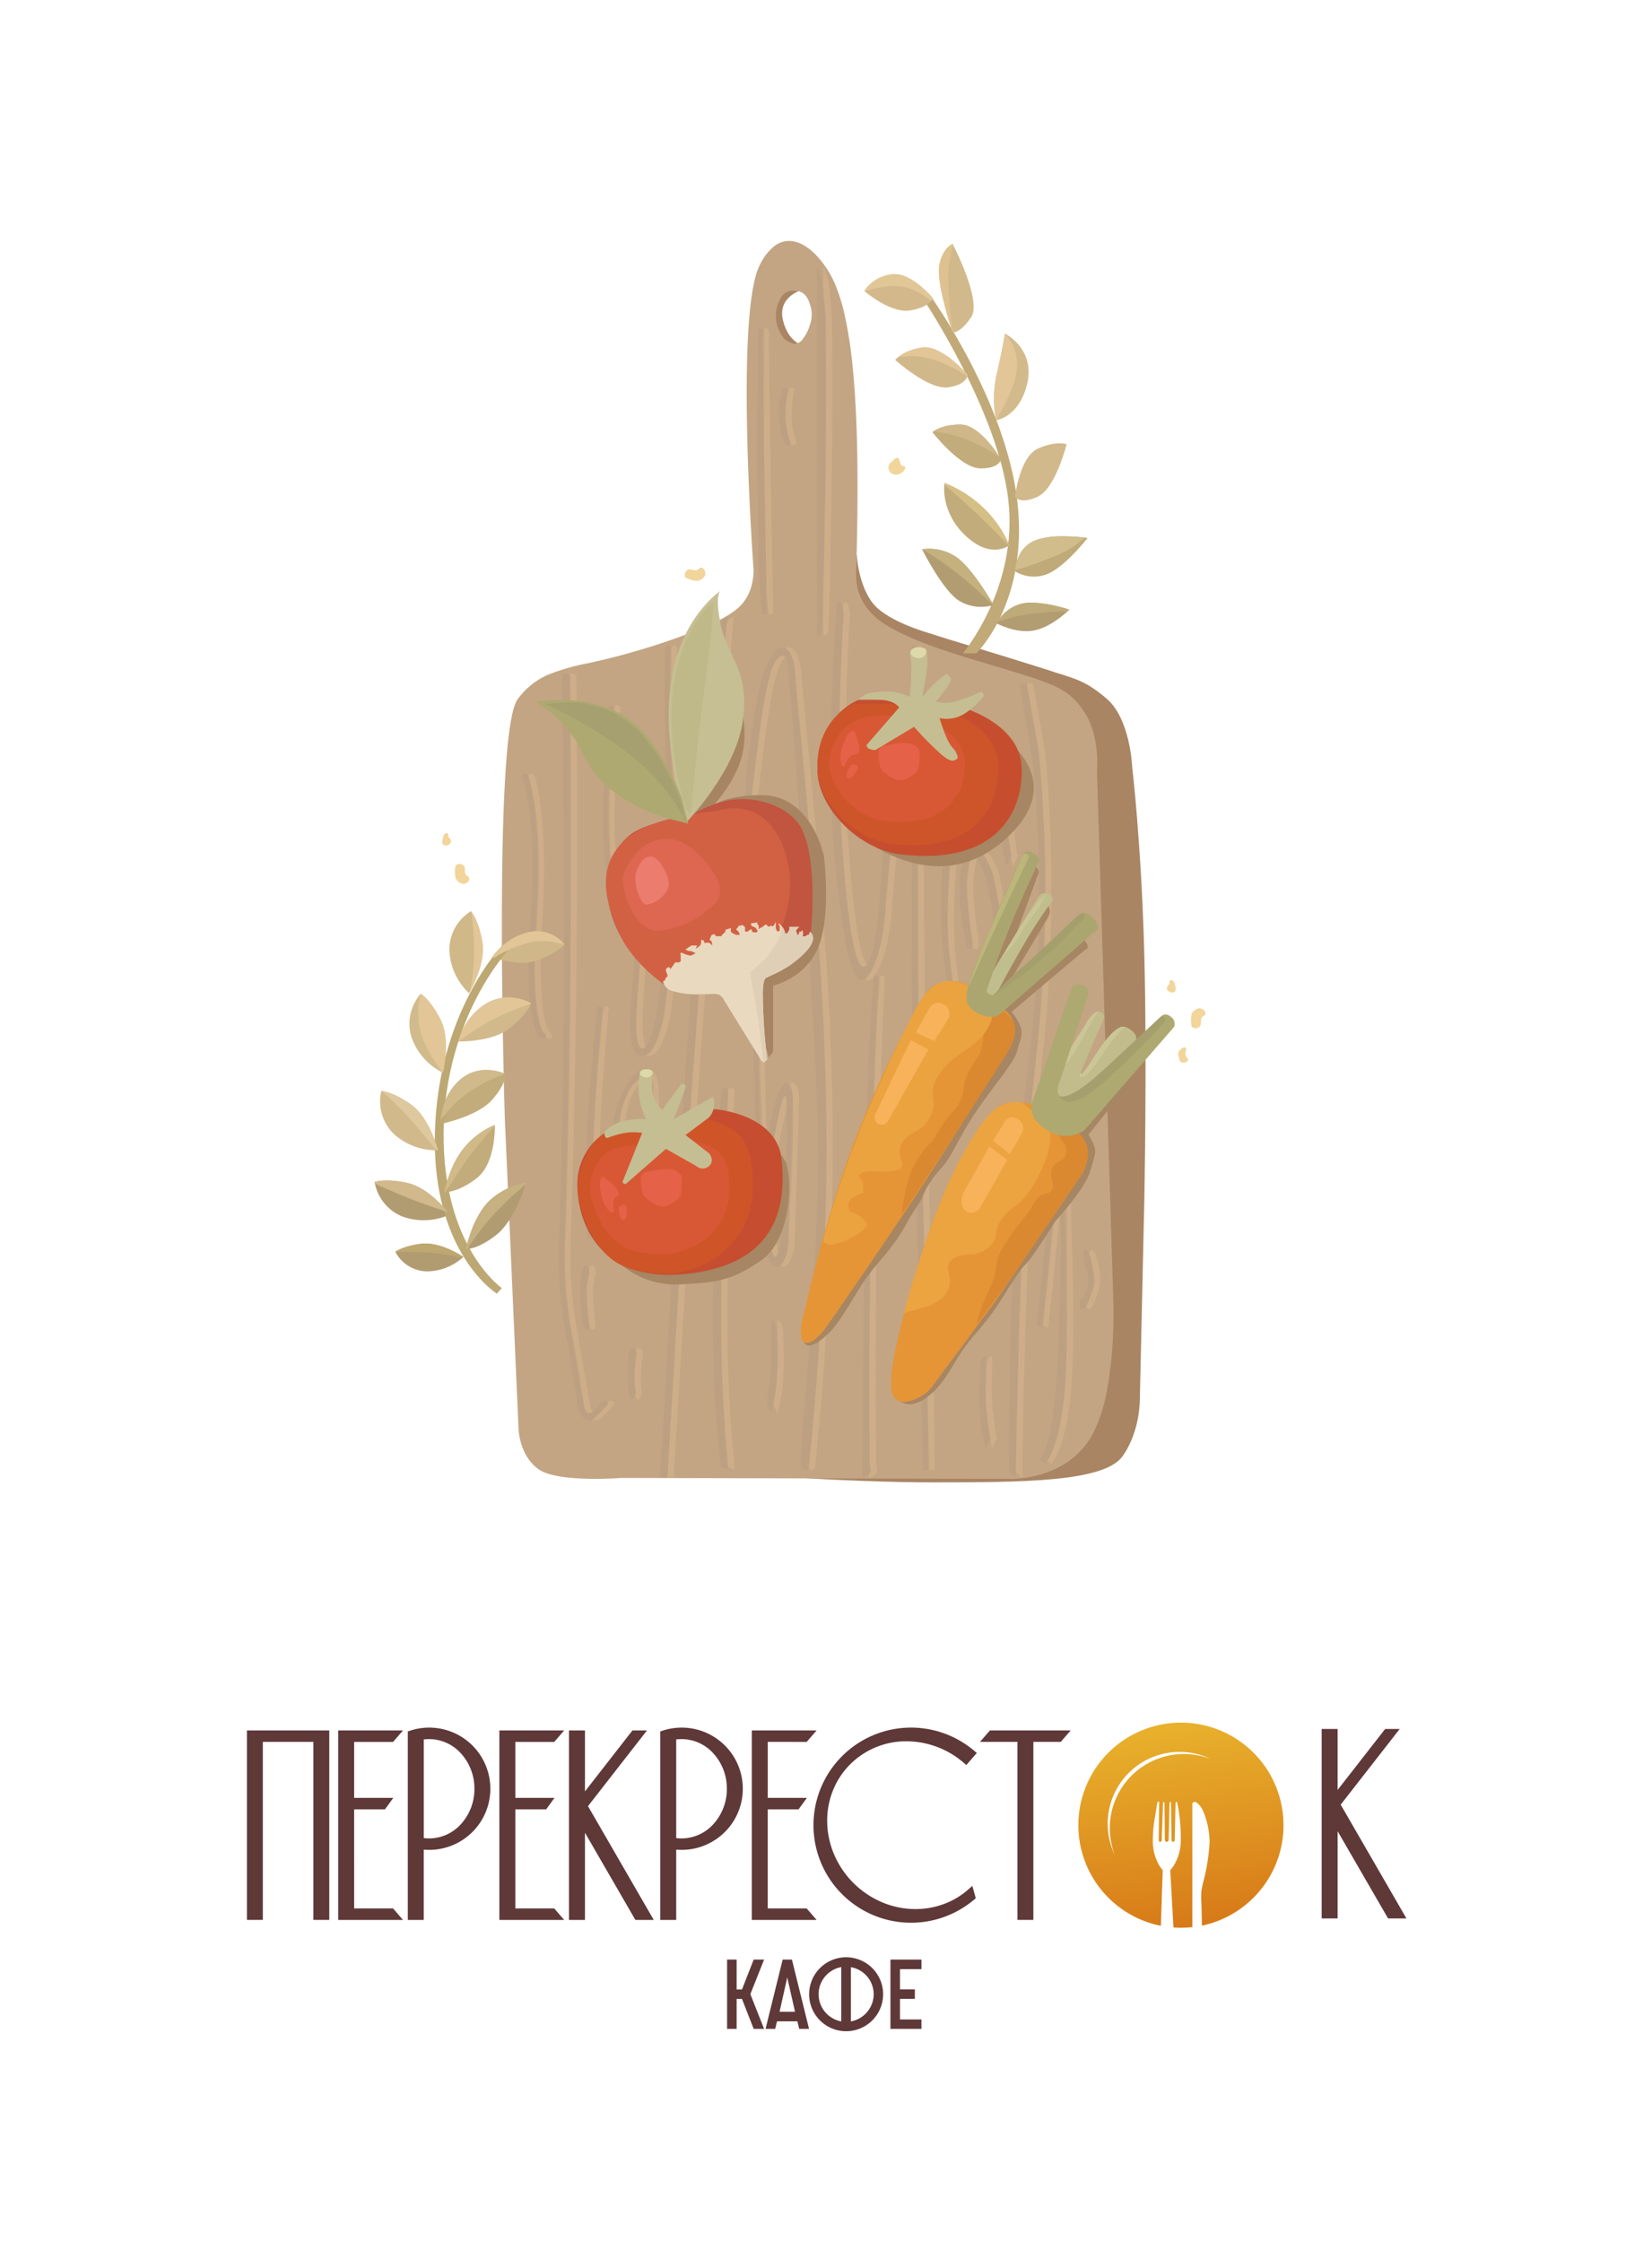 <svg id="Сгруппировать_2442" data-name="Сгруппировать 2442" xmlns="http://www.w3.org/2000/svg" xmlns:xlink="http://www.w3.org/1999/xlink" width="441.299" height="599" viewBox="0 0 441.299 599">
  <defs>
    <clipPath id="clip-path">
      <path id="Контур_7902" data-name="Контур 7902" d="M-3668.749-16848.312c-.362,0-.747-.678-.79-.756l-9.664-15.619a3.361,3.361,0,0,0-1.264-1.539,3.232,3.232,0,0,0-1.625-.334c-.271,0-.57.012-.886.027l-.057,0c-.195.01-.389.021-.593.027-.787.027-1.519.043-2.237.043a22.444,22.444,0,0,1-7.382-.916,3.292,3.292,0,0,1-2.366-2.533l.5-.336c-.01.043-.012.064-.006.072s0,.006.007.006c.043,0,.18-.2.181-.2l-.18.117a4.389,4.389,0,0,1,.18-.424.953.953,0,0,1,.452-.521c.159-.09.184-.1-.1-.785a5.257,5.257,0,0,1-.318-1c.113-.2.237-.4.366-.6a.61.61,0,0,0,.266-.053.557.557,0,0,1,.244-.053.753.753,0,0,1,.261.051c0,.006-.065.311,0,.395a.051.051,0,0,0,.042.02c.077,0,.213-.139.406-.412.653-.92.939-1.34.94-1.344h1.077l.415-.346v-.736a1.831,1.831,0,0,1,0-.725.993.993,0,0,0-.172-.541c.1-.082.206-.168.336-.271.119.043.248.094.387.15a6.694,6.694,0,0,0,2.164.662l1.3-.662-1.3-.557h-.556a3.678,3.678,0,0,1-.9-.42c.491-.354,1.028-.713,1.6-1.07h1.47l-.307.9,1.153-.9a2.325,2.325,0,0,0,.271-.687v-.779c.026-.016.053-.027.081-.041l.06-.031.609.281a1.063,1.063,0,0,0,.147.539.166.166,0,0,0,.12.055.267.267,0,0,0,.1-.023,1.12,1.12,0,0,1,.458-.074,3.794,3.794,0,0,1,.7.076l.658.686c0-.012.025-1.107-.317-1.258s-.341-.346-.341-.348l.341-.852.119-.3c.2-.09.413-.178.666-.283l.377.184s.127.42.365.42a.2.2,0,0,0,.091-.018,1.157,1.157,0,0,1,.4-.053,4.32,4.32,0,0,1,.633.055l.378-.4.836-.848v-.5c.466-.156.95-.307,1.481-.467a.626.626,0,0,1,0,.314,1.365,1.365,0,0,0-.045.346.812.812,0,0,0,.569.744l.839.41h1.049l-.418-.848-.631-.625.631-.652h0l0-.006c-.012-.023-.05-.1-.095-.205.437-.111.818-.2,1.166-.279.7.459.781.6.695,1.143a.669.669,0,0,0,.057.529.4.4,0,0,0,.317.1l.128,0c.018,0,.035,0,.054,0h0a1.128,1.128,0,0,0,.571-.357c.162-.143.314-.279.434-.279a.127.127,0,0,1,.059.012.611.611,0,0,1,.268.49c.01.047.018.1.03.135.026.092.427.184.781.184.177,0,.49-.021.6-.189a.3.3,0,0,0-.007-.3c-.311-.687-.7-.951-.941-.971a2.216,2.216,0,0,1-.72-.387c-.005-.006-.008-.006-.008-.008v-.51l.022-.047c.558-.094,1.094-.174,1.6-.234.065.107.116.217.052.281-.035.037-.05.063-.05.084s.029.059.078.107a1.317,1.317,0,0,1,.26.318,1.5,1.5,0,0,1,0,1.045l.021-.016a4.624,4.624,0,0,1,1.052-.635c.066-.006.175-.109.28-.213l0,0c.186-.18.417-.4.641-.4a.408.408,0,0,1,.338.219.575.575,0,0,0,.492.295,1.175,1.175,0,0,0,.664-.295s.081.234.255.234c.1,0,.219-.078.345-.234a3.436,3.436,0,0,0,.342-.557c.085-.164.151-.293.191-.293a.028.028,0,0,1,.015.008,2.4,2.4,0,0,1,.006.842,2.043,2.043,0,0,0,.284,1.445.6.6,0,0,0,.362.227h0l.4-.307v-.971l0,0c-.06-.129-.359-.771-.28-.9a.045.045,0,0,1,.042-.023c.092,0,.3.178.607.529,1.231,1.391.965,2.1.962,2.109a1.823,1.823,0,0,0,.351.035.954.954,0,0,0,.274-.035c.249-.074.624-1.023.639-1.062v-.652h2.614a10.955,10.955,0,0,0-.9.971,4.124,4.124,0,0,0,.149.406,3.938,3.938,0,0,1,.254.748.017.017,0,0,0,0,.016.067.067,0,0,0,.041.012.522.522,0,0,0,.452-.437c.007-.057.012-.111.016-.16v-.012c.016-.2.026-.318.151-.318a.542.542,0,0,1,.192.053.208.208,0,0,0,.071.014c.109,0,.2-.105.258-.2.012-.016.024-.037.036-.053l.005-.008c.048-.072.09-.139.124-.139s.08.119.108.385a3.738,3.738,0,0,1,0,1.25h.719l.507-.4h.376l.313-.84a2.226,2.226,0,0,1,.82,1.838c-.062,1.271-1.184,3.543-6.177,7.148a35.146,35.146,0,0,1-5.1,2.742l-.006,0-.212.1c-.353.168-.687.324-.989.473-.4.193-.863.816-.952,3.928a157.6,157.6,0,0,0,1.177,17.9C-3667.853-16848.99-3668.387-16848.312-3668.749-16848.312Z" transform="translate(3695.612 16885.727)" fill="#e9d9bf"/>
    </clipPath>
    <linearGradient id="linear-gradient" x1="0.377" y1="-0.283" x2="0.677" y2="1.727" gradientUnits="objectBoundingBox">
      <stop offset="0" stop-color="#edc232"/>
      <stop offset="0.754" stop-color="#d36c13"/>
      <stop offset="1" stop-color="#906412"/>
    </linearGradient>
  </defs>
  <rect id="Прямоугольник_49" data-name="Прямоугольник 49" width="441.299" height="599" fill="#fff"/>
  <g id="Сгруппировать_2440" data-name="Сгруппировать 2440" transform="translate(99.855 64.369)">
    <path id="Контур_7900" data-name="Контур 7900" d="M729.192,355.6c1.552,6.58,6.2,7.019,6.2,7.019h-9.1l-1.921-15.26L735.4,343.19l-.643,4.171S727.64,349.022,729.192,355.6Z" transform="translate(-619.9 -334.45)" fill="#a98563"/>
    <path id="Контур_7784" data-name="Контур 7784" d="M4444.112,17337.8s.456,8.361,4.545,13.164,15.155,7.809,15.155,7.809c4.425,1.5,18.662,5.686,30.781,9.543,7.032,2.418,10.053,2.479,16.334,7.9s6.762,18.123,6.762,18.123,2.417,20.133,3.224,49.385,0,67.631,0,67.631l-1.162,51.572s.262,8.768-4.643,15.643-26.839,6.959-50.744,6.959-54.779-2.49-54.779-2.49l24.733-242.242Z" transform="translate(-4315.114 -17253.895)" fill="#a98563"/>
    <path id="Контур_7864" data-name="Контур 7864" d="M-3563.007-16560.293c-.255,0-.4-.008-.4-.01l-103.657-.246-.028,0c-.768.053-3.537.238-6.938.238-5.254,0-12.139-.439-15.1-2.523a11.248,11.248,0,0,1-3.013-3.189,14.77,14.77,0,0,1-1.614-3.5,16.609,16.609,0,0,1-.769-3.971l-3.668-83.014c-.008-.26-.819-26.252-.8-52.725.013-15.625.307-28.449.873-38.119.707-12.082,1.844-19.234,3.379-21.262a19.811,19.811,0,0,1,8.06-6.5,57.846,57.846,0,0,1,10.832-3.1c3.213-.723,6.856-1.541,11.125-2.781a179.6,179.6,0,0,0,18.98-6.447c4.894-2.059,8.25-3.982,10.261-5.883a12.068,12.068,0,0,0,3.366-6.371,15.345,15.345,0,0,0,.363-3.531c-.013-.17-1.268-17.289-1.689-35.639-.249-10.83-.167-20.018.245-27.309.512-9.111,1.543-15.273,3.063-18.307a14.605,14.605,0,0,1,3.789-5.023,6.511,6.511,0,0,1,4.075-1.5c2.292,0,4.758,1.275,7.132,3.688a26.069,26.069,0,0,1,5.122,7.766,48.748,48.748,0,0,1,2.621,8.41,117.051,117.051,0,0,1,2.148,14.119c.617,6.262,1.014,13.7,1.18,22.109.185,9.371.089,20.258-.285,32.361a16.027,16.027,0,0,0,.117,2.754,13.047,13.047,0,0,0,1.791,5.35,17.67,17.67,0,0,0,6.33,6.16c4.521,2.818,11.664,5.682,21.837,8.75,1.748.527,3.429,1.033,4.913,1.479l.715.215c9.007,2.7,13.968,4.188,17.382,5.779a17.351,17.351,0,0,1,7.354,6.168,17.808,17.808,0,0,1,2.645,5.264,27.34,27.34,0,0,1,1.114,5.32,31.352,31.352,0,0,1,.14,5.773l4.317,140.166a131.29,131.29,0,0,1-.232,14.129,92.151,92.151,0,0,1-1.621,12.3,38.934,38.934,0,0,1-3.806,11.027C-3547.609-16560.854-3560.489-16560.293-3563.007-16560.293Zm-58.039-317.42c-.212,0-.443.008-.687.027a3.668,3.668,0,0,0-2.731,1.861,9.5,9.5,0,0,0-.992,7.34,10.311,10.311,0,0,0,1.676,3.34,5.034,5.034,0,0,0,2.773,1.584,1.237,1.237,0,0,0,.348.047,3.017,3.017,0,0,0,2.153-1.414,11.716,11.716,0,0,0,1.875-3.875,8.262,8.262,0,0,0,.283-4.045C-3617.11-16875.93-3618.123-16877.713-3621.046-16877.713Z" transform="translate(3733.197 16891.002)" fill="#c3a583"/>
    <g id="Сгруппировать_2430" data-name="Сгруппировать 2430" transform="translate(39.632 6.481)">
      <path id="Контур_7862" data-name="Контур 7862" d="M-3568.991-16568.736s-.1-35.9,1.876-71.516,4.994-40.768,6.009-70.939-1.937-49.742-1.937-49.742l-2.715-16.141s-.52-1.7,0-2.057,1.565,0,1.565,0l3.087,17.334s2.521,20.5,1.6,50.605-3.4,33.809-5.3,69.836-2.307,74.273-2.307,74.273Zm-38.146-87.488c.772-33.5,2.131-44.865,2.131-44.865s.655-.393.938,0a3.514,3.514,0,0,1,.194,1.586s-1.488,32.395-2.054,64.654-.209,64.377-.209,64.377a3.306,3.306,0,0,1,0,2.258,3.322,3.322,0,0,1-1.962,1.133S-3607.911-16622.725-3607.137-16656.225Zm-54.433,89.1a.888.888,0,0,1-.6-.836l.6-8.824,3.075-53.934s6.31-92.26,9.34-133.4c1.51-20.484,1.975-26.209,2.547-28.98.67-3.24,1.445-3.443,1.445-3.443l1.018-.773s-.522,3.949-3.352,41.8-7.971,109.611-7.971,109.611l-4.73,78.6a2.867,2.867,0,0,1-1.013.225A1.3,1.3,0,0,1-3661.569-16567.129Zm37.3-2.646a7.646,7.646,0,0,1-.375-3.184s4.253-45.393,4.7-77.346c.427-30.834-7.968-133.059-7.968-133.059s-.135-2.258-.9-3c-.726-.705-1.67-.16-2.6,1.346-2.248,3.654-3.973,16.277-5.843,32.207a272.484,272.484,0,0,0-1.639,31.51l-1.685-1.506s.218-24.186,2.51-40.432,3.518-20.906,6.658-24.555c1.685-1.963,3.389-1.055,4.232.83a16.675,16.675,0,0,1,1.073,4.922c3.447,39.035,7.882,76.2,8.374,120.506s-4.754,92.279-4.754,92.279a2.236,2.236,0,0,1-.612.086A1.276,1.276,0,0,1-3624.272-16569.775Zm32.364.607-3.02-126.045.013-93.295s0-1.342.652-.873a1.247,1.247,0,0,1,.449,1.266l.67,92.9s1.39,58.363,2.048,89.873.59,36.172.59,36.172Zm-53.928-.836s-2.235-14.8-2.235-39.785,2.235-60.154,2.235-60.154.237-1.5,1.089-1.406.818,1.406.818,1.406-1.907,33.287-1.907,58.457a420.516,420.516,0,0,0,1.907,42.232Zm85.065-2.051s3.082-1.732,4.419-19.8,1.534-45.4.935-52.488-3.333,24.148-3.333,24.148l-1.193,10.994s.052,1.58-.342,1.889-1.236-.652-1.236-.652l4.041-38.4s.615-7.547,2.064-4.932,1.368,15.666,1.368,15.666,1.313,28.676,0,44.875-5.265,19.92-5.265,19.92Zm-15.877-11.9a99.947,99.947,0,0,1,0-11.3,10.784,10.784,0,0,1,.292-3.055,2.335,2.335,0,0,1,1.221-1.447v4.5a57.156,57.156,0,0,0,0,7.914c.3,4.432,1.2,9.811,1.2,9.811l-1.2,2.605A49.48,49.48,0,0,1-3576.648-16583.951Zm-105.224,1.336c-1.657-.732-2.137-3.092-2.137-3.092l-2.771-16.941a136.612,136.612,0,0,1-2.18-15.418,158.862,158.862,0,0,1,0-17.279c.427-14.775.978-37.4,1.153-60.984.292-39.973-.5-82.7-.5-82.7s-.172-2.051.422-2.771,1.679.492,1.679.492.464,40.01,0,80.793c-.332,28.914-1.132,58.221-1.565,72.656a107.256,107.256,0,0,0,.323,10.939c.517,5.736,1.368,10.154,1.368,10.154l3.681,21.063s.557,1.627,1.59,1.355,2.543-2.432,2.543-2.432a1.678,1.678,0,0,1,1.325-.871.832.832,0,0,1,.892.871c-2.863,3.123-3.814,4.391-4.935,4.389A2.222,2.222,0,0,1-3681.872-16582.615Zm48.187-4.35s.9-5.377,1.2-9.811a57.086,57.086,0,0,0,0-7.912v-4.5a2.319,2.319,0,0,1,1.221,1.443,10.78,10.78,0,0,1,.292,3.055,100,100,0,0,1,0,11.309,49.511,49.511,0,0,1-1.513,9.023Zm-36.615-1.627a61.892,61.892,0,0,1-.5-6.936,33.679,33.679,0,0,1,.5-5.766s1.175-.869,1.664,0a3.506,3.506,0,0,1,0,2.326s-.3,2.549-.372,4.555a27.448,27.448,0,0,0,.372,4.623,5.1,5.1,0,0,1-.852,1.754.3.3,0,0,1-.183.063C-3670.012-16587.973-3670.3-16588.592-3670.3-16588.592Zm-12.329-18.748a62.683,62.683,0,0,1-.843-8.936,31.907,31.907,0,0,1,.843-7.268s.8-.531,1.194,0a5.211,5.211,0,0,1,.39,2.143,14.2,14.2,0,0,0-.7,5.125c0,3.516.7,8.936.7,8.936s-.3.723-.7.723S-3682.629-16607.34-3682.629-16607.34Zm132.68-5.437a1.69,1.69,0,0,1,0-1.506,9.921,9.921,0,0,0,2.174-4.584,11.657,11.657,0,0,0-.935-5.252s-.95-3.187,0-3.764,1.51,2.238,1.51,2.238a17.712,17.712,0,0,1,.818,6.777,18.888,18.888,0,0,1-2.328,6.564,1.122,1.122,0,0,1-.46.105A.816.816,0,0,1-3549.949-16612.777Zm-82.263-11.367c-3.281-3.09-3.6-17.113-3.6-17.113l-2.242-61.547,2.242-4.648s-.52,36.254.833,56.035,3.054,30.18,4.579,23.084,2.463-32.541,2.009-39.307-3.826,12.25-3.826,12.25-.323,1.3-.674,1.115-.735-1.83-.735-1.83,1.537-10.768,3.226-14.129c.821-1.635,1.738-2.943,2.673-1.971,1.338,1.547.966,5.207.966,5.207l-1.128,37.641s-.746,5.9-2.944,5.9A2.082,2.082,0,0,1-3632.212-16624.145Zm-49.4-7.346s-.664-12.338,0-27.529,2.66-33.23,2.66-33.23.13-.82.778-.742a.662.662,0,0,1,.581.742s-1.583,17.467-2.3,32.42-.575,27.379-.575,27.379a.87.87,0,0,1,0,1.236.571.571,0,0,1-.444.271C-3681.3-16630.943-3681.611-16631.49-3681.611-16631.49Zm104.172-46.506c-4.278-3.395-7.15-11.271-9.063-29.068s1.412-42.121,1.412-42.121.68-1.342,1.325-1.342,1.264,1.342,1.264,1.342-3.856,23.785-2.589,40.584,4.61,23.229,7.651,26.625,5-4.348,5.563-14.85c.36-6.66-.892-19.818-2.716-27.994-1.064-4.785-2.676-7.373-3.371-8.057-1.384-1.465-2,3.9-2.18,6.313-.344,4.709,1.282,15.178,1.282,15.178a7.862,7.862,0,0,1,0,2.785c-.32.7-1.282,0-1.282,0s-2.294-9.434-1.956-17.371c.191-4.5,1.166-9.031,2.712-9.713,2.968-1.684,6.117,7.271,6.117,7.271s4.382,18.986,3.34,31.588c-.9,10.871-2.651,19.52-5.859,19.52A2.718,2.718,0,0,1-3577.439-16678Zm-89.564-1.729c-4.428-.061-3-13.336-3-13.336l1.058-13.807s-.237-1.107.548-1.365.922.828.922.828l-.922,14.689s-.766,10.377,1.393,10.986,4.151-10.41,4.151-10.41l4.853-39.314s-.194-1.531.692-1.8.864,1.033.864,1.033l-4.413,40.078s-1.71,12.416-6.113,12.414Zm-27.069-4.881s-2.583-1.275-3.124-13.758,1.405-22.254.959-36.158-2.749-19.475-2.749-19.475-.163-.994.688-1.193,1.1,1.193,1.1,1.193,1.9,5.566,2.291,19.475-1.2,23.994-.713,36.158,2.669,12.5,2.669,12.5.683.84.166,1.262a.853.853,0,0,1-.562.188A1.72,1.72,0,0,1-3694.072-16684.605Zm78.127-53.451c-2.051-24.891,1.071-62.58,1.071-62.58s.664-.7,1.1,0a10.1,10.1,0,0,1,.633,2.834s-2.159,34.6-.633,57.9,3.779,40.359,7.1,35.414,3.334-26.795,5.345-43.951,2.7-24.672,2.7-24.672.2-2.3.609-2.711,1.037,1.086,1.037,1.086l-4.8,53.59s-.483,14.389-4.893,20.074a2.205,2.205,0,0,1-1.6,1.066C-3611.786-16700.008-3614.156-16716.322-3615.945-16738.057Zm-59.229,13.176a1,1,0,0,1-.87-.773s-1.307-5.451-1.307-17.176,1.307-29.715,1.307-29.715.117-1,.849-.941.683.941.683.941-1.531,17.059-1.531,28.775,1.531,18.115,1.531,18.115.057.775-.584.775Zm104.132-14.52a99.808,99.808,0,0,1,0-11.3,10.79,10.79,0,0,1,.292-3.055,2.334,2.334,0,0,1,1.221-1.447v4.5a57.122,57.122,0,0,0,0,7.912c.3,4.434,1.2,9.813,1.2,9.813l-1.2,2.605A49.46,49.46,0,0,1-3571.042-16739.4Zm-86.406-1.5a1,1,0,0,1-.91-.729s-1.59-5.375-2.2-17.082-.249-29.742-.249-29.742.065-1.008.8-.986.729.906.729.906-.637,17.117-.022,28.82,2.476,18,2.476,18,.1.811-.583.811Zm37.217-51.43V-16891l1.408,4.355.889,9.512s.225,18.822,0,39.521-.889,43.277-.889,43.277a5.62,5.62,0,0,1-.421,2,.479.479,0,0,1-.412.223A1.1,1.1,0,0,1-3620.231-16792.332Zm-14.577-5.457s-.873-2.928-1.165-22.043,0-54.416,0-54.416a1.366,1.366,0,0,1,1.165.633,3.891,3.891,0,0,1,0,1.893s.3,22.6.6,41.08.618,32.854.618,32.854Zm6.683-45.172c-.923-.061-1.113-1.084-1.113-1.084a29.477,29.477,0,0,1-1.168-7.367,22.632,22.632,0,0,1,1.168-6.779s.837-.262,1.113,0,0,1.035,0,1.035a37.977,37.977,0,0,0-.551,7.275,19.585,19.585,0,0,0,1.224,5.836s.24,1.084-.61,1.084Z" transform="translate(3700.677 16891.002)" fill="#ceae89"/>
      <path id="Контур_7863" data-name="Контур 7863" d="M-3568.991-16568.736s-.1-35.9,1.876-71.516,4.994-40.768,6.009-70.939-1.937-49.742-1.937-49.742l-2.715-16.141s-.52-1.7,0-2.057,1.565,0,1.565,0l3.087,17.334s2.521,20.5,1.6,50.605-3.4,33.809-5.3,69.836-2.307,74.273-2.307,74.273Zm-38.146-87.488c.772-33.5,2.131-44.865,2.131-44.865s.655-.393.938,0a3.514,3.514,0,0,1,.194,1.586s-1.488,32.395-2.054,64.654-.209,64.377-.209,64.377a3.306,3.306,0,0,1,0,2.258,3.322,3.322,0,0,1-1.962,1.133S-3607.911-16622.725-3607.137-16656.225Zm-54.433,89.1a.888.888,0,0,1-.6-.836l.6-8.824,3.075-53.934s6.31-92.26,9.34-133.4c1.51-20.484,1.975-26.209,2.547-28.98.67-3.24,1.445-3.443,1.445-3.443l1.018-.773s-.522,3.949-3.352,41.8-7.971,109.611-7.971,109.611l-4.73,78.6a2.867,2.867,0,0,1-1.013.225A1.3,1.3,0,0,1-3661.569-16567.129Zm37.3-2.646a7.646,7.646,0,0,1-.375-3.184s4.253-45.393,4.7-77.346c.427-30.834-7.968-133.059-7.968-133.059s-.135-2.258-.9-3c-.726-.705-1.67-.16-2.6,1.346-2.248,3.654-3.973,16.277-5.843,32.207a272.484,272.484,0,0,0-1.639,31.51l-1.685-1.506s.218-24.186,2.51-40.432,3.518-20.906,6.658-24.555c1.685-1.963,3.389-1.055,4.232.83a16.675,16.675,0,0,1,1.073,4.922c3.447,39.035,7.882,76.2,8.374,120.506s-4.754,92.279-4.754,92.279a2.236,2.236,0,0,1-.612.086A1.276,1.276,0,0,1-3624.272-16569.775Zm32.364.607-3.02-126.045.013-93.295s0-1.342.652-.873a1.247,1.247,0,0,1,.449,1.266l.67,92.9s1.39,58.363,2.048,89.873.59,36.172.59,36.172Zm-53.928-.836s-2.235-14.8-2.235-39.785,2.235-60.154,2.235-60.154.237-1.5,1.089-1.406.818,1.406.818,1.406-1.907,33.287-1.907,58.457a420.516,420.516,0,0,0,1.907,42.232Zm85.065-2.051s3.082-1.732,4.419-19.8,1.534-45.4.935-52.488-3.333,24.148-3.333,24.148l-1.193,10.994s.052,1.58-.342,1.889-1.236-.652-1.236-.652l4.041-38.4s.615-7.547,2.064-4.932,1.368,15.666,1.368,15.666,1.313,28.676,0,44.875-5.265,19.92-5.265,19.92Zm-15.877-11.9a99.947,99.947,0,0,1,0-11.3,10.784,10.784,0,0,1,.292-3.055,2.335,2.335,0,0,1,1.221-1.447v4.5a57.156,57.156,0,0,0,0,7.914c.3,4.432,1.2,9.811,1.2,9.811l-1.2,2.605A49.48,49.48,0,0,1-3576.648-16583.951Zm-105.224,1.336c-1.657-.732-2.137-3.092-2.137-3.092l-2.771-16.941a136.612,136.612,0,0,1-2.18-15.418,158.862,158.862,0,0,1,0-17.279c.427-14.775.978-37.4,1.153-60.984.292-39.973-.5-82.7-.5-82.7s-.172-2.051.422-2.771,1.679.492,1.679.492.464,40.01,0,80.793c-.332,28.914-1.132,58.221-1.565,72.656a107.256,107.256,0,0,0,.323,10.939c.517,5.736,1.368,10.154,1.368,10.154l3.681,21.063s.557,1.627,1.59,1.355,2.543-2.432,2.543-2.432a1.678,1.678,0,0,1,1.325-.871.832.832,0,0,1,.892.871c-2.863,3.123-3.814,4.391-4.935,4.389A2.222,2.222,0,0,1-3681.872-16582.615Zm48.187-4.35s.9-5.377,1.2-9.811a57.086,57.086,0,0,0,0-7.912v-4.5a2.319,2.319,0,0,1,1.221,1.443,10.78,10.78,0,0,1,.292,3.055,100,100,0,0,1,0,11.309,49.511,49.511,0,0,1-1.513,9.023Zm-36.615-1.627a61.892,61.892,0,0,1-.5-6.936,33.679,33.679,0,0,1,.5-5.766s1.175-.869,1.664,0a3.506,3.506,0,0,1,0,2.326s-.3,2.549-.372,4.555a27.448,27.448,0,0,0,.372,4.623,5.1,5.1,0,0,1-.852,1.754.3.3,0,0,1-.183.063C-3670.012-16587.973-3670.3-16588.592-3670.3-16588.592Zm-12.329-18.748a62.683,62.683,0,0,1-.843-8.936,31.907,31.907,0,0,1,.843-7.268s.8-.531,1.194,0a5.211,5.211,0,0,1,.39,2.143,14.2,14.2,0,0,0-.7,5.125c0,3.516.7,8.936.7,8.936s-.3.723-.7.723S-3682.629-16607.34-3682.629-16607.34Zm132.68-5.437a1.69,1.69,0,0,1,0-1.506,9.921,9.921,0,0,0,2.174-4.584,11.657,11.657,0,0,0-.935-5.252s-.95-3.187,0-3.764,1.51,2.238,1.51,2.238a17.712,17.712,0,0,1,.818,6.777,18.888,18.888,0,0,1-2.328,6.564,1.122,1.122,0,0,1-.46.105A.816.816,0,0,1-3549.949-16612.777Zm-82.263-11.367c-3.281-3.09-3.6-17.113-3.6-17.113l-2.242-61.547,2.242-4.648s-.52,36.254.833,56.035,3.054,30.18,4.579,23.084,2.463-32.541,2.009-39.307-3.826,12.25-3.826,12.25-.323,1.3-.674,1.115-.735-1.83-.735-1.83,1.537-10.768,3.226-14.129c.821-1.635,1.738-2.943,2.673-1.971,1.338,1.547.966,5.207.966,5.207l-1.128,37.641s-.746,5.9-2.944,5.9A2.082,2.082,0,0,1-3632.212-16624.145Zm-49.4-7.346s-.664-12.338,0-27.529,2.66-33.23,2.66-33.23.13-.82.778-.742a.662.662,0,0,1,.581.742s-1.583,17.467-2.3,32.42-.575,27.379-.575,27.379a.87.87,0,0,1,0,1.236.571.571,0,0,1-.444.271C-3681.3-16630.943-3681.611-16631.49-3681.611-16631.49Zm104.172-46.506c-4.278-3.395-7.15-11.271-9.063-29.068s1.412-42.121,1.412-42.121.68-1.342,1.325-1.342,1.264,1.342,1.264,1.342-3.856,23.785-2.589,40.584,4.61,23.229,7.651,26.625,5-4.348,5.563-14.85c.36-6.66-.892-19.818-2.716-27.994-1.064-4.785-2.676-7.373-3.371-8.057-1.384-1.465-2,3.9-2.18,6.313-.344,4.709,1.282,15.178,1.282,15.178a7.862,7.862,0,0,1,0,2.785c-.32.7-1.282,0-1.282,0s-2.294-9.434-1.956-17.371c.191-4.5,1.166-9.031,2.712-9.713,2.968-1.684,6.117,7.271,6.117,7.271s4.382,18.986,3.34,31.588c-.9,10.871-2.651,19.52-5.859,19.52A2.718,2.718,0,0,1-3577.439-16678Zm-89.564-1.729c-4.428-.061-3-13.336-3-13.336l1.058-13.807s-.237-1.107.548-1.365.922.828.922.828l-.922,14.689s-.766,10.377,1.393,10.986,4.151-10.41,4.151-10.41l4.853-39.314s-.194-1.531.692-1.8.864,1.033.864,1.033l-4.413,40.078s-1.71,12.416-6.113,12.414Zm-27.069-4.881s-2.583-1.275-3.124-13.758,1.405-22.254.959-36.158-2.749-19.475-2.749-19.475-.163-.994.688-1.193,1.1,1.193,1.1,1.193,1.9,5.566,2.291,19.475-1.2,23.994-.713,36.158,2.669,12.5,2.669,12.5.683.84.166,1.262a.853.853,0,0,1-.562.188A1.72,1.72,0,0,1-3694.072-16684.605Zm78.127-53.451c-2.051-24.891,1.071-62.58,1.071-62.58s.664-.7,1.1,0a10.1,10.1,0,0,1,.633,2.834s-2.159,34.6-.633,57.9,3.779,40.359,7.1,35.414,3.334-26.795,5.345-43.951,2.7-24.672,2.7-24.672.2-2.3.609-2.711,1.037,1.086,1.037,1.086l-4.8,53.59s-.483,14.389-4.893,20.074a2.205,2.205,0,0,1-1.6,1.066C-3611.786-16700.008-3614.156-16716.322-3615.945-16738.057Zm-59.229,13.176a1,1,0,0,1-.87-.773s-1.307-5.451-1.307-17.176,1.307-29.715,1.307-29.715.117-1,.849-.941.683.941.683.941-1.531,17.059-1.531,28.775,1.531,18.115,1.531,18.115.057.775-.584.775Zm104.132-14.52a99.808,99.808,0,0,1,0-11.3,10.79,10.79,0,0,1,.292-3.055,2.334,2.334,0,0,1,1.221-1.447v4.5a57.122,57.122,0,0,0,0,7.912c.3,4.434,1.2,9.813,1.2,9.813l-1.2,2.605A49.46,49.46,0,0,1-3571.042-16739.4Zm-86.406-1.5a1,1,0,0,1-.91-.729s-1.59-5.375-2.2-17.082-.249-29.742-.249-29.742.065-1.008.8-.986.729.906.729.906-.637,17.117-.022,28.82,2.476,18,2.476,18,.1.811-.583.811Zm37.217-51.43V-16891l1.408,4.355.889,9.512s.225,18.822,0,39.521-.889,43.277-.889,43.277a5.62,5.62,0,0,1-.421,2,.479.479,0,0,1-.412.223A1.1,1.1,0,0,1-3620.231-16792.332Zm-14.577-5.457s-.873-2.928-1.165-22.043,0-54.416,0-54.416a1.366,1.366,0,0,1,1.165.633,3.891,3.891,0,0,1,0,1.893s.3,22.6.6,41.08.618,32.854.618,32.854Zm6.683-45.172c-.923-.061-1.113-1.084-1.113-1.084a29.477,29.477,0,0,1-1.168-7.367,22.632,22.632,0,0,1,1.168-6.779s.837-.262,1.113,0,0,1.035,0,1.035a37.977,37.977,0,0,0-.551,7.275,19.585,19.585,0,0,0,1.224,5.836s.24,1.084-.61,1.084Z" transform="translate(3698.999 16891.002)" fill="#bca081"/>
      <path id="Контур_7793" data-name="Контур 7793" d="M4369.779,17551.574c-.133-1.465-1.46-8.09.583-14.105s5.131-10.738,7.59-9.943,2.343,4.873,2.153,13.01-3.493,16.926-2.916,21.646a77.2,77.2,0,0,0,1.279,7.676l-1.279.514s-1.917-3.877-1.6-11.613,2.789-11.791,2.876-19.955.123-8.99-1.279-9.059-3.854,2.473-5.356,7.725-.657,14.105-.657,14.105Z" transform="translate(-4343.667 -17312.439)" fill="#ceae89"/>
      <path id="Контур_7875" data-name="Контур 7875" d="M4369.779,17551.574c-.133-1.465-1.46-8.09.583-14.105s5.131-10.738,7.59-9.943,2.343,4.873,2.153,13.01-3.493,16.926-2.916,21.646a77.2,77.2,0,0,0,1.279,7.676l-1.279.514s-1.917-3.877-1.6-11.613,2.789-11.791,2.876-19.955.123-8.99-1.279-9.059-3.854,2.473-5.356,7.725-.657,14.105-.657,14.105Z" transform="translate(-4345.118 -17312.439)" fill="#bca081"/>
    </g>
    <g id="Сгруппировать_2433" data-name="Сгруппировать 2433" transform="translate(54.387 221.251)">
      <path id="Контур_7881" data-name="Контур 7881" d="M687.018,700.535c9.961-.49,13.958-1.054,21.713-6.441s8.513-20.931,6.535-26.151-12.548-6.619-12.548-6.619l-31.809,33.615A22.648,22.648,0,0,0,687.018,700.535Z" transform="translate(-659.608 -643.042)" fill="#a78663"/>
      <path id="Контур_7825" data-name="Контур 7825" d="M4378.086,17545.428l12.835-3.572s16.7,1.094,17.963,13.428-1.116,27.854-25.161,30.549-29.457-14.453-29.392-23.848a16.323,16.323,0,0,1,7.016-13.578Z" transform="translate(-4354.332 -17531.168)" fill="#c64d30"/>
      <path id="Контур_7876" data-name="Контур 7876" d="M678.584,695.634c9.636.287,23.124-7.164,23.637-22.134s-5.077-16.851-11.4-18.94-12.763,2.2-12.763,2.2-13.285-2.735-18.171,4.017-5.893,13.573-1.37,22.989S668.948,695.346,678.584,695.634Z" transform="translate(-655.411 -641.027)" fill="#cf5528"/>
      <path id="Контур_7877" data-name="Контур 7877" d="M675.34,684.641c7.783.207,17.709-5.78,18.122-16.579s-4.1-12.156-9.2-13.662-10.309,1.584-10.309,1.584-10.731-1.973-14.677,2.9-3.79,10.4-.137,17.2S667.557,684.434,675.34,684.641Z" transform="translate(-652.901 -635.223)" fill="#d85835"/>
      <path id="Контур_7826" data-name="Контур 7826" d="M4374.376,17544.133l-5.019,12.527a.673.673,0,0,0,0,.934.566.566,0,0,0,.873,0l10.5-9.186,8.129,4.6a2.53,2.53,0,0,0,3.392,0c1.634-1.539,0-3.4,0-3.4l-6.292-4.885,6.292-4.727a5.263,5.263,0,0,0,1.295-2.883c.324-1.967-.329-2.553-.329-2.553l-10.368,5.912,3.11-8.377a.77.77,0,0,0-.348-.93.753.753,0,0,0-.968.16l-4.908,6.732a9.658,9.658,0,0,1-2.5-4.268,16.358,16.358,0,0,1,0-5.838,1.679,1.679,0,0,0-1.63-.836,2.09,2.09,0,0,0-1.833.836,25.686,25.686,0,0,0-.186,6.607,20.73,20.73,0,0,0,1.826,5.912,23.279,23.279,0,0,0-6.053.477,11.328,11.328,0,0,0-4.324,2.242,1.194,1.194,0,0,0-.693,1.271c.021,1.047.693,1.051.693,1.051a25.47,25.47,0,0,1,4.918-1.385A16,16,0,0,1,4374.376,17544.133Z" transform="translate(-4357.079 -17527.121)" fill="#c5be92"/>
      <path id="Контур_7878" data-name="Контур 7878" d="M679.626,673.893s5.665-1.628,8.151-.585,1.8,2.626,1.8,4.755-.792,3.007-2.956,4.225-3.89.375-5.861-1.064-1.7-2.432-2.023-4.693S679.626,673.893,679.626,673.893Z" transform="translate(-661.741 -646.236)" fill="#e56248"/>
      <path id="Контур_7880" data-name="Контур 7880" d="M.178.394S1.243-.292,1.711.147s.338,1.107.338,2a2.381,2.381,0,0,1-.556,1.781c-.407.514-.732.158-1.1-.449A3.687,3.687,0,0,1,.01,1.506C-.05.553.178.394.178.394Z" transform="matrix(1, -0.017, 0.017, 1, 11.095, 36.21)" fill="#e56248"/>
      <path id="Контур_7879" data-name="Контур 7879" d="M679.626,674.246s5.823,3.9,3.658,5.114.263,5.621-1.708,4.181-2.522-4.4-2.843-6.657S679.626,674.246,679.626,674.246Z" transform="translate(-672.723 -645.449)" fill="#e56248"/>
      <path id="Контур_7884" data-name="Контур 7884" d="M2.038-.816c1,0,1.685.214,1.685.815a1.46,1.46,0,0,1-1.556,1.34C1.165,1.339.32.816.32.215S1.036-.816,2.038-.816Z" transform="translate(16.358 0.86)" fill="#ddd9ab"/>
    </g>
    <g id="Сгруппировать_2434" data-name="Сгруппировать 2434" transform="translate(43.112 93.464)">
      <path id="Контур_7891" data-name="Контур 7891" d="M719.01,605.332l1.117-1.557V586.1s8.8-1.907,12.195-10.56,1.381-24.052,1.381-24.052-3.246-16.362-16.736-16.275-16.008,5.393-16.008,5.393v3.867Z" transform="translate(-656.582 -480.631)" fill="#a78562"/>
      <path id="Контур_7892" data-name="Контур 7892" d="M699.617,530.086s8.66-7.8,10.893-16.81-1.962-19.23-1.962-19.23l-12.476,37.086Z" transform="translate(-655.24 -469.33)" fill="#a78562"/>
      <path id="Контур_7827" data-name="Контур 7827" d="M4386.836,17432.561s6.5-4.557,13.647-4.889c6.94-.324,14.3,2.986,16.762,7.887,4.855,9.645,2.2,30.895,2.2,30.895l-15.983,10.213-19.817,2.08s-11.824-5.686-16.646-18.557c-2.738-7.311-2.492-17.037,4.026-22.65C4375.708,17433.506,4386.836,17432.561,4386.836,17432.561Z" transform="translate(-4346.081 -17372.029)" fill="#c15540"/>
      <path id="Контур_7885" data-name="Контур 7885" d="M711.836,573.659s6.617-11.865.8-24.6-17.373-8.219-17.373-8.219-17.741,1.016-24.929,8.219-4.5,16.514-.857,24.6,12.364,13.8,12.364,13.8Z" transform="translate(-646.934 -481.962)" fill="#d26143"/>
      <g id="Группа_масок_12" data-name="Группа масок 12" transform="translate(34.15 88.517)" clip-path="url(#clip-path)">
        <path id="Контур_7901" data-name="Контур 7901" d="M-3668.749-16848.312c-.362,0-.747-.678-.79-.756l-9.664-15.619a3.361,3.361,0,0,0-1.264-1.539,3.232,3.232,0,0,0-1.625-.334c-.271,0-.57.012-.886.027l-.057,0c-.195.01-.389.021-.593.027-.787.027-1.519.043-2.237.043a22.444,22.444,0,0,1-7.382-.916,3.292,3.292,0,0,1-2.366-2.533l.5-.336c-.01.043-.012.064-.006.072s0,.006.007.006c.043,0,.18-.2.181-.2l-.18.117a4.389,4.389,0,0,1,.18-.424.953.953,0,0,1,.452-.521c.159-.09.184-.1-.1-.785a5.257,5.257,0,0,1-.318-1c.113-.2.237-.4.366-.6a.61.61,0,0,0,.266-.053.557.557,0,0,1,.244-.053.753.753,0,0,1,.261.051c0,.006-.065.311,0,.395a.051.051,0,0,0,.042.02c.077,0,.213-.139.406-.412.653-.92.939-1.34.94-1.344h1.077l.415-.346v-.736a1.831,1.831,0,0,1,0-.725.993.993,0,0,0-.172-.541c.1-.082.206-.168.336-.271.119.043.248.094.387.15a6.694,6.694,0,0,0,2.164.662l1.3-.662-1.3-.557h-.556a3.678,3.678,0,0,1-.9-.42c.491-.354,1.028-.713,1.6-1.07h1.47l-.307.9,1.153-.9a2.325,2.325,0,0,0,.271-.687v-.779c.026-.016.053-.027.081-.041l.06-.031.609.281a1.063,1.063,0,0,0,.147.539.166.166,0,0,0,.12.055.267.267,0,0,0,.1-.023,1.12,1.12,0,0,1,.458-.074,3.794,3.794,0,0,1,.7.076l.658.686c0-.012.025-1.107-.317-1.258s-.341-.346-.341-.348l.341-.852.119-.3c.2-.09.413-.178.666-.283l.377.184s.127.42.365.42a.2.2,0,0,0,.091-.018,1.157,1.157,0,0,1,.4-.053,4.32,4.32,0,0,1,.633.055l.378-.4.836-.848v-.5c.466-.156.95-.307,1.481-.467a.626.626,0,0,1,0,.314,1.365,1.365,0,0,0-.045.346.812.812,0,0,0,.569.744l.839.41h1.049l-.418-.848-.631-.625.631-.652h0l0-.006c-.012-.023-.05-.1-.095-.205.437-.111.818-.2,1.166-.279.7.459.781.6.695,1.143a.669.669,0,0,0,.057.529.4.4,0,0,0,.317.1l.128,0c.018,0,.035,0,.054,0h0a1.128,1.128,0,0,0,.571-.357c.162-.143.314-.279.434-.279a.127.127,0,0,1,.059.012.611.611,0,0,1,.268.49c.01.047.018.1.03.135.026.092.427.184.781.184.177,0,.49-.021.6-.189a.3.3,0,0,0-.007-.3c-.311-.687-.7-.951-.941-.971a2.216,2.216,0,0,1-.72-.387c-.005-.006-.008-.006-.008-.008v-.51l.022-.047c.558-.094,1.094-.174,1.6-.234.065.107.116.217.052.281-.035.037-.05.063-.05.084s.029.059.078.107a1.317,1.317,0,0,1,.26.318,1.5,1.5,0,0,1,0,1.045l.021-.016a4.624,4.624,0,0,1,1.052-.635c.066-.006.175-.109.28-.213l0,0c.186-.18.417-.4.641-.4a.408.408,0,0,1,.338.219.575.575,0,0,0,.492.295,1.175,1.175,0,0,0,.664-.295s.081.234.255.234c.1,0,.219-.078.345-.234a3.436,3.436,0,0,0,.342-.557c.085-.164.151-.293.191-.293a.028.028,0,0,1,.015.008,2.4,2.4,0,0,1,.006.842,2.043,2.043,0,0,0,.284,1.445.6.6,0,0,0,.362.227h0l.4-.307v-.971l0,0c-.06-.129-.359-.771-.28-.9a.045.045,0,0,1,.042-.023c.092,0,.3.178.607.529,1.231,1.391.965,2.1.962,2.109a1.823,1.823,0,0,0,.351.035.954.954,0,0,0,.274-.035c.249-.074.624-1.023.639-1.062v-.652h2.614a10.955,10.955,0,0,0-.9.971,4.124,4.124,0,0,0,.149.406,3.938,3.938,0,0,1,.254.748.017.017,0,0,0,0,.016.067.067,0,0,0,.041.012.522.522,0,0,0,.452-.437c.007-.057.012-.111.016-.16v-.012c.016-.2.026-.318.151-.318a.542.542,0,0,1,.192.053.208.208,0,0,0,.071.014c.109,0,.2-.105.258-.2.012-.016.024-.037.036-.053l.005-.008c.048-.072.09-.139.124-.139s.08.119.108.385a3.738,3.738,0,0,1,0,1.25h.719l.507-.4h.376l.313-.84a2.226,2.226,0,0,1,.82,1.838c-.062,1.271-1.184,3.543-6.177,7.148a35.146,35.146,0,0,1-5.1,2.742l-.006,0-.212.1c-.353.168-.687.324-.989.473-.4.193-.863.816-.952,3.928a157.6,157.6,0,0,0,1.177,17.9C-3667.853-16848.99-3668.387-16848.312-3668.749-16848.312Z" transform="translate(3695.612 16885.727)" fill="#e9d9bf"/>
        <path id="Контур_7888" data-name="Контур 7888" d="M-3649.6-16853.344c-.029,0-1.443-11.627-1.443-11.627l-2.194-12.326,3.769-3.348a28.851,28.851,0,0,0,3.771-5.467,9.911,9.911,0,0,0,.987-4.682,17.342,17.342,0,0,1,6.905,2.135,2.516,2.516,0,0,1,1.417,2.047c.057,1.285-.969,3.605-6.178,7.369a35.835,35.835,0,0,1-5.108,2.75l-.014,0-.044.02c-.408.191-.792.375-1.137.543-.4.191-.863.813-.951,3.928a157.913,157.913,0,0,0,1.178,17.9C-3648.7-16854.02-3649.238-16853.344-3649.6-16853.344Z" transform="translate(3676.463 16890.756)" fill="#dfcfb6"/>
      </g>
      <path id="Контур_7829" data-name="Контур 7829" d="M4392.647,17412.826s13.195-13.494,15.1-27.1-4.267-17.436-5.925-25.773,0-8.982,0-8.982-10.86,6.982-13.322,24.795S4392.647,17412.826,4392.647,17412.826Z" transform="translate(-4352.284 -17350.975)" fill="#c6bf93"/>
      <path id="Контур_7830" data-name="Контур 7830" d="M4378.011,17417.633s-5.337-15.5-15.143-22-24.08-3.994-24.08-3.994a31.554,31.554,0,0,1,8.991,7.848c4.718,5.707,3.834,9.594,11.5,15.867a43.351,43.351,0,0,0,17.359,8.07l3.011.771Z" transform="translate(-4338.789 -17362.012)" fill="#aea971"/>
      <path id="Контур_7886" data-name="Контур 7886" d="M684.368,551.362c-5.4-.252-8.9,3.165-11.515,7.936s2.834,17.1,8.57,16.6a24.364,24.364,0,0,0,15.431-7.446c3.88-4.21-2.733-11.016-2.733-11.016S689.768,551.615,684.368,551.362Z" transform="translate(-648.682 -485.062)" fill="#dd6751"/>
      <path id="Контур_7887" data-name="Контур 7887" d="M676.385,551.356c-1.863-.132-3.071,1.655-3.973,4.151s.978,8.941,2.957,8.68a7.789,7.789,0,0,0,5.324-3.894c1.339-2.2-.943-5.762-.943-5.762S678.249,551.488,676.385,551.356Z" transform="translate(-645.428 -480.362)" fill="#ec7c6e"/>
      <path id="Контур_7889" data-name="Контур 7889" d="M-3694.38-16830.793h0c-.016-.047-1.586-2.205-2.917-9.164a96.329,96.329,0,0,1-1.542-11.9,66.877,66.877,0,0,1,.389-13.3,44.194,44.194,0,0,1,2.832-10.7,37.277,37.277,0,0,1,4.1-7.492c2.807-3.945,3.316-3.32,4.068-3.846l-.006.031c-.229.271-.608,1.033-.57,3.088,0,0-.7,8.906-2.641,23.383s-3.055,29.207-3.055,29.207c-.4.432-.639.684-.66.7Z" transform="translate(3735.445 16890.293)" fill="#bfb989"/>
      <path id="Контур_7890" data-name="Контур 7890" d="M-3649.08-16858.8a52.518,52.518,0,0,0-14.116-17.5c-10.01-8.15-23.47-14.359-23.47-14.359a45.811,45.811,0,0,1,5.96-.383,24.825,24.825,0,0,1,14.976,4.5,28.813,28.813,0,0,1,6.5,6.18,51,51,0,0,1,4.746,7.256,62.787,62.787,0,0,1,3.894,8.563Z" transform="translate(3689.506 16920.891)" fill="#a6a070"/>
    </g>
    <g id="Сгруппировать_2435" data-name="Сгруппировать 2435" transform="translate(118.492 108.55)">
      <path id="Контур_7899" data-name="Контур 7899" d="M709.066,688.7c20.653-19.4-10.923-32.834-10.923-32.834L665.28,685.039S688.413,708.1,709.066,688.7Z" transform="translate(-658.261 -637.985)" fill="#a78663"/>
      <path id="Контур_7831" data-name="Контур 7831" d="M4465.248,17391.166h-11.606s-11.293,4.264-10.937,19.045c.2,9.443,10.625,20.914,22.543,22.262,24.524,2.779,32.437-10.57,32.031-23.178s-17.638-16.68-17.638-16.68Z" transform="translate(-4442.695 -17377.098)" fill="#c64e2e"/>
      <path id="Контур_7893" data-name="Контур 7893" d="M4462.663,17391.166h-10.276s-10,3.855-9.684,17.229c.173,8.543,9.407,18.914,19.959,20.139,21.713,2.512,28.72-9.562,28.359-20.969s-15.616-15.088-15.616-15.088Z" transform="translate(-4442.696 -17376.016)" fill="#ce552a"/>
      <path id="Контур_7894" data-name="Контур 7894" d="M4442.7,17404.047c.13,6.41,7.061,14.193,14.98,15.113,16.3,1.885,21.556-7.174,21.286-15.738s-11.721-11.322-11.721-11.322-9.563-2.51-16.683,0C4445.644,17393.83,4442.6,17399.771,4442.7,17404.047Z" transform="translate(-4439.57 -17372.785)" fill="#d85835"/>
      <path id="Контур_7832" data-name="Контур 7832" d="M4468.662,17387.857l-8.735,10.041a1.36,1.36,0,0,0,.659.969,4.569,4.569,0,0,0,1.707.359l10.34-6.2a88.931,88.931,0,0,0,7.506,7.566c2.711,2.16,3.039,1.414,3.874,1.07s-.534-2.441-.534-2.441a10.428,10.428,0,0,1-2.062-3.09,45.61,45.61,0,0,1-1.964-5.449,9.065,9.065,0,0,0,5.748-.672c2.911-1.414,5.9-4.994,5.9-4.994s.273-.236,0-.838-.585-.572-.585-.572a38.09,38.09,0,0,1-7.031,2.7,10.186,10.186,0,0,1-5.039,0s4.606-5.359,4.01-6.211a6.365,6.365,0,0,0-1.034-1.2,18.776,18.776,0,0,0-3.338,2.561,37.576,37.576,0,0,0-3.389,3.914s1.006-4.465,1.342-7.613a19.251,19.251,0,0,0,0-4.986,4.385,4.385,0,0,0-2.6-.982c-1.133.172-1.931,1.676-1.931,1.676a16.989,16.989,0,0,1,.409,4.293c0,2.889-.409,7.264-.409,7.264a15.168,15.168,0,0,0-5.225-1.41,25.863,25.863,0,0,0-6.347.572l-2.236,1.547a32.639,32.639,0,0,1,7.524.23C4468.01,17386.584,4468.662,17387.857,4468.662,17387.857Z" transform="translate(-4446.812 -17371.771)" fill="#c5be92"/>
      <path id="Контур_7895" data-name="Контур 7895" d="M679.626,673.893s5.665-1.628,8.151-.585,1.8,2.626,1.8,4.755-.792,3.007-2.956,4.225-3.89.375-5.861-1.064-1.7-2.432-2.023-4.693S679.626,673.893,679.626,673.893Z" transform="translate(-662.361 -647.377)" fill="#e56248"/>
      <path id="Контур_7896" data-name="Контур 7896" d="M.178.394S1.243-.292,1.711.147s.338,1.107.338,2a2.381,2.381,0,0,1-.556,1.781c-.407.514-.732.158-1.1-.449A3.687,3.687,0,0,1,.01,1.506C-.05.553.178.394.178.394Z" transform="matrix(0.848, 0.53, -0.53, 0.848, 9.351, 30.856)" fill="#e56248"/>
      <path id="Контур_7897" data-name="Контур 7897" d="M.948,0S6.771,3.9,4.606,5.114,4.868,10.734,2.9,9.295.376,4.9.054,2.638.948,0,.948,0Z" transform="matrix(0.839, 0.545, -0.545, 0.839, 9.078, 21.84)" fill="#e56248"/>
      <path id="Контур_7898" data-name="Контур 7898" d="M2.455-.816C3.7-.816,4.548-.531,4.548.273A1.871,1.871,0,0,1,2.615,2.064C1.37,2.064.32,1.366.32.562S1.21-.816,2.455-.816Z" transform="translate(24.552 0.816)" fill="#ddd9ab"/>
    </g>
    <g id="Сгруппировать_2438" data-name="Сгруппировать 2438" transform="translate(18.295 57.509)">
      <path id="Контур_7855" data-name="Контур 7855" d="M4580.448,17506.137a2.863,2.863,0,0,1,2.084-1.477s1.572.23,1.572,1.477c0,.438-.877.67-1.1,1.33-.191.6.119,1.6-.472,2.17a1.681,1.681,0,0,1-2.084,0A7.4,7.4,0,0,1,4580.448,17506.137Z" transform="translate(-4380.254 -17357.215)" fill="#f2d59b"/>
      <path id="Контур_7928" data-name="Контур 7928" d="M4580.448,17508.547a2.863,2.863,0,0,0,2.084,1.477s1.572-.23,1.572-1.477c0-.437-.877-.672-1.1-1.332-.192-.6.119-1.6-.472-2.164a1.676,1.676,0,0,0-2.084,0A7.375,7.375,0,0,0,4580.448,17508.547Z" transform="translate(-4576.87 -17395.756)" fill="#f2d59b"/>
      <path id="Контур_7930" data-name="Контур 7930" d="M.232,3.887A2.87,2.87,0,0,0,2.316,5.364s1.571-.233,1.571-1.477c0-.439-.877-.672-1.1-1.332-.192-.6.119-1.6-.472-2.167a1.676,1.676,0,0,0-2.084,0A7.382,7.382,0,0,0,.232,3.887Z" transform="matrix(0.259, -0.966, 0.966, 0.259, 64.485, 32.514)" fill="#f2d59b"/>
      <path id="Контур_7931" data-name="Контур 7931" d="M.125,2.556A2.662,2.662,0,0,0,1.945,4.383c.693.2.953.206.953-1.039,0-.439,1.627-.768,1.642-1.507S3.549.954,2.959.389a1.676,1.676,0,0,0-2.084,0A1.945,1.945,0,0,0,.125,2.556Z" transform="matrix(0.259, -0.966, 0.966, 0.259, 118.701, 4.386)" fill="#f2d59b"/>
      <path id="Контур_7856" data-name="Контур 7856" d="M4581.577,17505.58s-.229-1.01.344-.924.74.148.986.924.417,1.855,0,2.2a1.586,1.586,0,0,1-1.93-.459C4580.4,17506.684,4581.577,17505.58,4581.577,17505.58Z" transform="translate(-4387.269 -17364.689)" fill="#f2d59b"/>
      <path id="Контур_7929" data-name="Контур 7929" d="M4582.4,17505.58s.229-1.01-.345-.924-.739.148-.985.924-.417,1.855,0,2.2a1.587,1.587,0,0,0,1.93-.459C4583.575,17506.684,4582.4,17505.58,4582.4,17505.58Z" transform="translate(-4580.82 -17403.963)" fill="#f2d59b"/>
      <path id="Контур_7857" data-name="Контур 7857" d="M1.061.612A1.41,1.41,0,0,1,2.368.027c.751.18,1.784.671,1.7,1.307S3,1.542,2.245,2s-.622,1.24-1.183,1.152A1.6,1.6,0,0,1,0,1.644C0,1.011,1.061.612,1.061.612Z" transform="translate(195.873 161.329) rotate(-70)" fill="#f2d59b"/>
    </g>
    <g id="Сгруппировать_2431" data-name="Сгруппировать 2431" transform="translate(138.16 198.629)">
      <path id="Контур_7883" data-name="Контур 7883" d="M-3699-16801.906l25.608-54.875,18.833-20.051a27.765,27.765,0,0,1,3.734,2.076l12.261-16.246,2.7,5.9-11.1,13.816a7.26,7.26,0,0,1,.492.768c2.021,3.66,1.467,3.873,0,8.9s-9.238,13.293-9.238,13.293-3.315,5.291-5.84,8.881-2.162,2.287-4.18,5.2c-2.417,3.482-4.781,7.715-7.211,10.936-4.7,6.207-3.478,3.938-6.993,8.734-2.888,3.939-4.9,8.541-8.187,11.732-2.773,2.691-4.969,3.545-6.641,3.545A5.014,5.014,0,0,1-3699-16801.906Z" transform="translate(3699.689 16911.436)" fill="#a78663"/>
      <path id="Контур_7811" data-name="Контур 7811" d="M4508.154,17540.156a11.807,11.807,0,0,0-8.905,0c-5.117,1.906-14.585,19.646-20.224,36.662s-9.614,32.6-9.187,38.488,5.177,4,7.521,2.811a9.276,9.276,0,0,0,3.4-2.811l17.016-22.941,22.161-32.588a11.359,11.359,0,0,0,2.428-6.771,8.34,8.34,0,0,0-2.769-5.768Z" transform="translate(-4469.807 -17507.846)" fill="#e59536"/>
      <path id="Контур_7814" data-name="Контур 7814" d="M4522.324,17548.445l1.547,3.23a3.672,3.672,0,0,1,1.351,3.57c-.387,2.377-2.843,1.559-3.79,3.949s.958,3.906,0,5.625-1.995.525-3.46,1.9a12.214,12.214,0,0,0-2.4,3.605s-5.689,6.906-7.56,10.486-1.042,4.57-2.305,8.207-1.6,3.328-2.744,6.35a58.173,58.173,0,0,0-1.818,5.734l9.556-12.834,18.377-27.088s2.584-4.219,1.865-7.207a8.057,8.057,0,0,0-2.5-4.352l-6.112-2.221Z" transform="translate(-4478.409 -17510.068)" fill="#da8930"/>
      <path id="Контур_7815" data-name="Контур 7815" d="M4512.948,17545.143a9.47,9.47,0,0,1,.7,4.537,24.524,24.524,0,0,1-1.608,5.945,36.638,36.638,0,0,1-4.5,8.139c-2.834,3.715-4.471,3.373-6.833,6.725s-.747,4.342-2.619,6.689a8.069,8.069,0,0,1-4.868,2.707s-3.807-.033-5.485,1.162a3.028,3.028,0,0,0-1.229,3.607,6.708,6.708,0,0,1-.573,5.541c-1.383,2.279-4.959,3.586-4.959,3.586l-6.41,1.768s7.5-28.687,16.715-44.033c2.753-4.861,5.428-8.852,7.876-10.57,4.154-2.924,7.346-1.33,7.346-1.33Z" transform="translate(-4471.112 -17507.813)" fill="#eca440"/>
      <path id="Контур_7816" data-name="Контур 7816" d="M4507.358,17551.146l3.229-5.279a2.43,2.43,0,0,1,3.416-.479,2.825,2.825,0,0,1,1.23,3.482l-3.352,5.848Z" transform="translate(-4480.115 -17509.381)" fill="#f8b25a"/>
      <path id="Контур_7813" data-name="Контур 7813" d="M4537.038,17530.9l13.683-17.492s.382-1.439-1.7-2.795-3.337,0-3.337,0l-8.489,11.215-.575.76s-.181.24-.532,0-.2-.5-.2-.5l6.3-14.641a1.378,1.378,0,0,0-1-1.357,1.225,1.225,0,0,0-1.6.354l-13.623,19.609,3.756,4.852Z" transform="translate(-4485.223 -17498.688)" fill="#c2bc8c"/>
      <path id="Контур_7867" data-name="Контур 7867" d="M12.985.095s-.839.126-3.573,3.523a84.179,84.179,0,0,1-6.776,7.266c-2.356,2.432-2.96.911-2.487.092.044-.065.322.515.587.187,2.232-2.76,5.476-5.773,8.31-8.82S12.985.095,12.985.095Z" transform="matrix(0.978, -0.208, 0.208, 0.978, 42.836, 9.88)" fill="#cac697"/>
      <path id="Контур_7817" data-name="Контур 7817" d="M4503.221,17555.629l4.768,3.539-7.423,13.109s-1.941,2-3.811.418-.468-4.779-.468-4.779Z" transform="translate(-4476.938 -17512.328)" fill="#f8b25a"/>
      <path id="Контур_7812" data-name="Контур 7812" d="M4525.559,17534.77c5.937,3.7,10.177,0,10.177,0l23.827-27.436a2.114,2.114,0,0,0-.693-2.658c-1.483-1.367-2.49-.387-2.49-.387l-21.766,20.215s-2.95,3.25-5.042,1.771-.382-4.729-.382-4.729l7.66-23.262a2.232,2.232,0,0,0-1.873-2.2c-1.988-.537-2.648.557-2.648.557l-10.379,30.094S4519.623,17531.066,4525.559,17534.77Z" transform="translate(-4483.999 -17495.941)" fill="#aea971"/>
      <path id="Контур_7865" data-name="Контур 7865" d="M832.853,637.95s1.651,4.013,8.533-1.049c4.549-3.346,11.542-10.36,15.914-14.89,2.01-2.083,3.444-3.629,3.444-3.629a.872.872,0,0,0,.224-1.329c-.646-.75-1.1-.282-1.1-.282s-4.351,4.1-9.362,8.754c-3.065,2.849-6.466,6.066-9.116,8.245C834.729,639.246,832.853,637.95,832.853,637.95Z" transform="translate(-787.84 -608.148)" fill="#a59f6d"/>
      <path id="Контур_7866" data-name="Контур 7866" d="M852.517,620.621s-.76.082-3.494,3.479-3.559,5.731-6.234,8.492c-2.356,2.432-2.805,1.053-2.331.234.043-.065.322.515.587.187,2.232-2.76,4.547-7.258,7.381-10.305S852.517,620.621,852.517,620.621Z" transform="translate(-789.882 -609.205)" fill="#cac697"/>
    </g>
    <g id="Сгруппировать_2432" data-name="Сгруппировать 2432" transform="translate(114.06 163.041)">
      <path id="Контур_7932" data-name="Контур 7932" d="M-3698.993-16765.713l23.644-57.141,23.923-31.676-.966-.732,2.041-3.008-5.064,3.719,15.8-35.979a5.145,5.145,0,0,1,2.617-.4c.914.3,1.042,1.605,1.042,1.605s-4.819,13.1-7.826,21.371l8.419-12.4h1.965a3.119,3.119,0,0,1,.385,1.666,4.789,4.789,0,0,1-.717,1.822l-10.54,17.578-2.069,4.023,20.8-18.361a18.51,18.51,0,0,1,2.509,3.58c.477,1.252-.6,1.42-.6,1.42l-19.654,16.6a9.013,9.013,0,0,1,1.415,1.859c2.02,3.656,1.467,3.869,0,8.9-.938,3.2-7.569,10.637-11.81,17.328-2.58,4.07-3.047,5.184-5.48,9.518s-2.771,3.51-5.3,7.1-2.027,4.34-4.044,7.25c-2.417,3.486-3.632,6.514-6.064,9.734-4.693,6.207-3.924,4.531-7.437,9.33-2.891,3.936-6.624,11.42-9.915,14.613-2.707,2.621-4.382,3.469-5.419,3.469C-3699.214-16762.926-3698.993-16765.713-3698.993-16765.713Z" transform="translate(3699.545 16894.963)" fill="#a78663"/>
      <path id="Контур_7818" data-name="Контур 7818" d="M4491.625,17502.84a7.2,7.2,0,0,1,2.192,4.59c.193,2.85-2.192,6.473-2.192,6.473s-2.479,3.592-14.976,23.584-33.295,49.666-33.295,49.666-3.542,5.084-5.774,4.016,0-8.312,0-8.312,5.313-24.262,13.324-45.369a280.169,280.169,0,0,1,18.717-39.061,8.126,8.126,0,0,1,4.706-3.457,10.153,10.153,0,0,1,6.521.512Z" transform="translate(-4436.587 -17459.994)" fill="#e59536"/>
      <path id="Контур_7821" data-name="Контур 7821" d="M4493.621,17504.584a17.932,17.932,0,0,1,1.92,6.018,14.818,14.818,0,0,1-.888,5.891,30.088,30.088,0,0,0-3.556,6.031c-1.3,3.143-.306,3.674-1.655,6.537s-1.878,2.227-3.741,4.914-3.712,5.834-3.712,5.834a24.718,24.718,0,0,0-5.684,8.137,44.136,44.136,0,0,0-2.553,11.58s4.186-6.057,11.2-16.814,16.861-26.219,16.861-26.219,3.038-4.686,2.078-7.8-6.211-5.2-6.211-5.2Z" transform="translate(-4446.79 -17462.426)" fill="#da8930"/>
      <path id="Контур_7822" data-name="Контур 7822" d="M4488.27,17508.115c-3.425,5.076-8.772,5.8-12.485,11.5s.115,6.7-2.367,11.3-5.441,3.572-7.561,7.1,1.881,5.832-.921,6.994-7.075-.031-9.434.773,0,2.439,0,2.439v3.084s-2.675.707-3.566,1.953,0,3.035,0,3.035,2.675.73,3.566,1.947,1.844,1.25,0,2.914a17.915,17.915,0,0,1-7.373,3.736c-2.82.719-3.343-.994-3.343-.994a316.76,316.76,0,0,1,10.715-31.533c6.3-15.412,13.91-29.982,13.91-29.982s3.1-6.883,8.118-7.654,11.951,4.564,11.951,4.564S4491.693,17503.031,4488.27,17508.115Z" transform="translate(-4438.838 -17460.002)" fill="#eba33f"/>
      <path id="Контур_7823" data-name="Контур 7823" d="M4478.909,17510.674l3.952-7.064a2.918,2.918,0,0,1,3.57-.463c2.156,1.133,1.259,3.68,1.259,3.68l-3.838,6.074Z" transform="translate(-4448.206 -17462.221)" fill="#f8b25a"/>
      <path id="Контур_7824" data-name="Контур 7824" d="M4478.163,17518.941l-10.979,19.391a1.868,1.868,0,0,1-2.355.5c-1.513-.689-.9-2.492-.9-2.492l9.484-19.893Z" transform="translate(-4444.059 -17465.982)" fill="#f8b25a"/>
      <path id="Контур_7820" data-name="Контур 7820" d="M4506.155,17490.656s4.893-9.268,8.888-15.926a117.4,117.4,0,0,1,6.834-10.332s.477-1.123-1.032-1.8a1.95,1.95,0,0,0-2.306.205s-2.809,4.465-6.813,11-9.206,15.148-9.206,15.148Z" transform="translate(-4454.688 -17451.129)" fill="#c0be8d"/>
      <path id="Контур_7819" data-name="Контур 7819" d="M4506.018,17490.84l26.509-23.047s.747-1.615-1.462-3.469-3.43-.605-3.43-.605l-22.678,21.375s-.291.473-1.215,0-.718-1.1-.718-1.1,2.63-8.141,6.1-16.719,7.791-17.588,7.791-17.588.392-1.369-1.469-2.363-2.581,0-2.581,0-8.272,17.941-12.07,27.611-3.123,11.055-3.123,11.055-.633,2.162,2.641,4.029S4506.018,17490.84,4506.018,17490.84Z" transform="translate(-4453.344 -17446.885)" fill="#aba66f"/>
      <path id="Контур_7870" data-name="Контур 7870" d="M852.1,617.887a22.471,22.471,0,0,1-3.482,5.407c-2.734,3.4-3.356,5.918-6.031,8.679a25.321,25.321,0,0,0-3.7,5.128c.043-.065,8.4-14.568,11.231-17.615S852.1,617.887,852.1,617.887Z" transform="translate(-786.968 -605.71)" fill="#cac697"/>
      <path id="Контур_7868" data-name="Контур 7868" d="M837.372,639.835s.9-.294,7.786-5.356a107.539,107.539,0,0,0,13.265-12.038,35.588,35.588,0,0,1,2.766-2.684s.946-.5.3-1.247-1.1-.282-1.1-.282-11.417,10.885-14.066,13.064A92.636,92.636,0,0,0,837.372,639.835Z" transform="translate(-785.782 -601.513)" fill="#a59f6d"/>
      <path id="Контур_7869" data-name="Контур 7869" d="M0,26.94S7.017,20.324,13.884,14.2C18.6,10.005,27.893,1.673,27.893,1.673s.946-.5.3-1.247-1.1-.282-1.1-.282C18.811,7.938,12.79,13.41,8.59,17.578,1.207,24.9,0,26.94,0,26.94Z" transform="matrix(0.921, -0.391, 0.391, 0.921, 34.318, 11.451)" fill="#bcb67a"/>
    </g>
    <g id="Сгруппировать_2436" data-name="Сгруппировать 2436" transform="translate(0 178.872)">
      <path id="Контур_7845" data-name="Контур 7845" d="M0,13.428S3.391,6.3,8.383,2.948,19.966.017,19.966.017,14.7,9.181,8.627,11.817,0,13.428,0,13.428Z" transform="translate(21.374 77.381) rotate(-14)" fill="#b19c71"/>
      <path id="Контур_7846" data-name="Контур 7846" d="M0,14.126S3.391,7,8.383,3.646A20.653,20.653,0,0,1,17.451,0S15.334,10.012,9.263,12.649,0,14.126,0,14.126Z" transform="translate(15.401 61.51) rotate(-14)" fill="#c2ac7b"/>
      <path id="Контур_7847" data-name="Контур 7847" d="M0,.107S3.259,9.483,8.25,12.833s7.432,2.591,7.432,2.591S17.852,8.5,12.554,3.759,0,.107,0,.107Z" transform="translate(17.676 57.021) rotate(-82)" fill="#c2ac7b"/>
      <path id="Контур_7848" data-name="Контур 7848" d="M0,.044S2.507,8.549,7.5,11.9s8.184,3.461,8.184,3.461A12.152,12.152,0,0,0,12,4.026,16.737,16.737,0,0,0,0,.044Z" transform="matrix(0.309, -0.951, 0.951, 0.309, 22.578, 34.96)" fill="#d1b98b"/>
      <path id="Контур_7850" data-name="Контур 7850" d="M0,.044S2.507,8.549,7.5,11.9s8.184,3.461,8.184,3.461A12.152,12.152,0,0,0,12,4.026,16.737,16.737,0,0,0,0,.044Z" transform="translate(25.417 22.115) rotate(-133)" fill="#d0b888"/>
      <path id="Контур_7851" data-name="Контур 7851" d="M0,.044S2.507,8.549,7.5,11.9s8.184,3.461,8.184,3.461A12.152,12.152,0,0,0,12,4.026,16.737,16.737,0,0,0,0,.044Z" transform="translate(18.452 43.374) rotate(-150)" fill="#d1bb8c"/>
      <path id="Контур_7852" data-name="Контур 7852" d="M0,.044S2.507,8.549,7.5,11.9s8.184,3.461,8.184,3.461A12.152,12.152,0,0,0,12,4.026,16.737,16.737,0,0,0,0,.044Z" transform="matrix(-0.999, -0.035, 0.035, -0.999, 17.14, 64.073)" fill="#d1b98b"/>
      <path id="Контур_7853" data-name="Контур 7853" d="M0,.044S2.507,8.549,7.5,11.9s8.184,3.461,8.184,3.461A12.152,12.152,0,0,0,12,4.026,16.737,16.737,0,0,0,0,.044Z" transform="translate(20.362 81.232) rotate(159)" fill="#b19c71"/>
      <path id="Контур_7854" data-name="Контур 7854" d="M0,.036S2.12,6.98,6.343,9.714s6.924,2.826,6.924,2.826a9.682,9.682,0,0,0-3.115-9.253A14.528,14.528,0,0,0,0,.036Z" transform="translate(23.958 92.557) rotate(141)" fill="#b19c71"/>
      <path id="Контур_7849" data-name="Контур 7849" d="M0,.037S2.367,7.192,7.08,10.01s7.728,2.912,7.728,2.912a9.469,9.469,0,0,0-3.477-9.535A17.218,17.218,0,0,0,0,.037Z" transform="translate(31.559 12.456) rotate(-51)" fill="#cfb789"/>
      <path id="Контур_7844" data-name="Контур 7844" d="M4319.724,17573.143s-15.814-10.93-15.551-41.512,17.168-48.65,17.168-48.65l-1.617-1.242s-17.047,17.613-17.878,49.893,16.563,43,16.563,43Z" transform="translate(-4285.526 -17472.283)" fill="#bda873"/>
      <path id="Контур_7903" data-name="Контур 7903" d="M-3694.32-16873.125a1.3,1.3,0,0,1-.2-.01l0-.01a35.886,35.886,0,0,1,1.285-4.42,24.283,24.283,0,0,1,4.311-7.771,18.568,18.568,0,0,1,6.776-4.49,22.2,22.2,0,0,1,3.753-1.152.6.6,0,0,1-.018.064c-.026.088-.081.271-.162.521a90.516,90.516,0,0,0-9.536,9.137,70.886,70.886,0,0,0-6.052,8.127C-3694.222-16873.125-3694.274-16873.125-3694.32-16873.125Z" transform="translate(3719.145 16963.545)" fill="#c7b180"/>
      <path id="Контур_7904" data-name="Контур 7904" d="M-3677.422-16878.719h0a68.2,68.2,0,0,0-8.832-1.352c-1.673-.137-3.542-.2-5.554-.2-1.126,0-2.295.02-3.474.063-.031-.061-.05-.1-.056-.113a.009.009,0,0,1,0,0s0,0,0,0a8.756,8.756,0,0,1,1.7-.879,20.2,20.2,0,0,1,5.456-1.277,8.853,8.853,0,0,1,.931-.047,17.277,17.277,0,0,1,6.839,1.789,26.361,26.361,0,0,1,3.245,1.785l0,0-.015.014c-.031.029-.115.111-.245.225Z" transform="translate(3701.097 16971.484)" fill="#bea771"/>
      <path id="Контур_7905" data-name="Контур 7905" d="M-3694.07-16873.062c-.133,0-.217,0-.219-.006a.067.067,0,0,1,0-.014,36.312,36.312,0,0,1,1.284-4.414,24.233,24.233,0,0,1,4.311-7.771,23.946,23.946,0,0,1,5.472-4.539,14.35,14.35,0,0,1,2.439-1.193l.007,0a.341.341,0,0,1,0,.043c0,.053,0,.16,0,.314a88.374,88.374,0,0,0-7.7,9.24C-3690.581-16878.416-3693.91-16873.062-3694.07-16873.062Z" transform="translate(3713.108 16948.287)" fill="#d1ba88"/>
      <path id="Контур_7909" data-name="Контур 7909" d="M-3667.121-16875.4h0c-2.435-.742-6.265-2-10.678-3.762-2.537-1.01-5.5-2.281-8.814-3.773-.062-.293-.084-.465-.084-.467l0,0a11.754,11.754,0,0,1,3.314-.385,25.322,25.322,0,0,1,5.565.684,16.451,16.451,0,0,1,6.558,3.586,34.048,34.048,0,0,1,4.136,4.119Z" transform="translate(3686.914 16955.914)" fill="#d1b98b"/>
      <path id="Контур_7908" data-name="Контур 7908" d="M-3695.354-16875.533v0a18.643,18.643,0,0,1,1.177-4.93,14.534,14.534,0,0,1,4.124-5.895,10.464,10.464,0,0,1,6.934-2.506,13.05,13.05,0,0,1,5.016,1.012,41.253,41.253,0,0,0-11.123,5.945,36.985,36.985,0,0,0-6.126,6.373Z" transform="translate(3713.198 16931.467)" fill="#d0ba8b"/>
      <path id="Контур_7910" data-name="Контур 7910" d="M-3678.625-16870.783h0v0c-1.986-2.529-5.849-7.318-9.4-10.973a70.251,70.251,0,0,0-5.252-4.875l.005-.02h.006a9.793,9.793,0,0,1,2.2.551,23.516,23.516,0,0,1,5.857,3.193,13.625,13.625,0,0,1,3.161,3.379,25.7,25.7,0,0,1,2.205,4,33.6,33.6,0,0,1,1.713,4.732s-.009,0-.02,0C-3678.207-16870.793-3678.371-16870.783-3678.625-16870.783Z" transform="translate(3695.275 16934.824)" fill="#dec89d"/>
      <path id="Контур_7911" data-name="Контур 7911" d="M-3662.585-16869.73h0a.489.489,0,0,0-.051-.023c-1.641-2.182-4.577-6.441-5.8-10.395a19.171,19.171,0,0,1-.043-10.668c.286.193,2.855,2.033,5.327,7.068a13.666,13.666,0,0,1,1.205,4.471,25.6,25.6,0,0,1,.071,4.566,33.479,33.479,0,0,1-.71,4.98Z" transform="translate(3681.061 16913.063)" fill="#e2c697"/>
      <path id="Контур_7912" data-name="Контур 7912" d="M-3696.94-16874.58v0a16.739,16.739,0,0,1,7.5-10.176,11.424,11.424,0,0,1,5.818-1.59,12.76,12.76,0,0,1,6.1,1.59.045.045,0,0,1,0,.016c-.006.016-.019.047-.037.088a67.556,67.556,0,0,0-10.219,4.227,75.385,75.385,0,0,0-9.148,5.846Z" transform="translate(3719.561 16909.547)" fill="#e2c697"/>
      <path id="Контур_7916" data-name="Контур 7916" d="M-3681.136-16862.625h0a56.974,56.974,0,0,0,1.13-11.076,85.446,85.446,0,0,0-.736-10.32c.486.643,2.132,3.139,2.948,8.215a16.913,16.913,0,0,1-1.029,7.918A34.332,34.332,0,0,1-3681.136-16862.625Z" transform="translate(3706.803 16884.318)" fill="#e2c697"/>
      <path id="Контур_7915" data-name="Контур 7915" d="M-3697.5-16877.326v0h0c-.247-.082-.409-.141-.471-.162l-.026-.01,0-.006a16.967,16.967,0,0,1,2.521-2.824,16.087,16.087,0,0,1,7.209-3.873,10.7,10.7,0,0,1,2.264-.252,9.3,9.3,0,0,1,5.463,1.779,8.873,8.873,0,0,1,1.868,1.771l0,0a.1.1,0,0,1-.012.018.4.4,0,0,0-.046.045,18.164,18.164,0,0,0-5.786-.973,16.1,16.1,0,0,0-2.97.277,32.194,32.194,0,0,0-10.02,4.207Z" transform="translate(3729.585 16889.982)" fill="#e2c697"/>
    </g>
    <g id="Сгруппировать_2437" data-name="Сгруппировать 2437" transform="translate(130.379 0.602)">
      <path id="Контур_7833" data-name="Контур 7833" d="M4495.971,17337.881s14.039-13.459,10.987-40.428-23.16-54.988-23.16-54.988l-1.651,1.307s19.623,29.494,22.373,53.021-12.132,41.088-12.132,41.088Z" transform="translate(-4465.414 -17228.322)" fill="#c1aa78"/>
      <path id="Контур_7834" data-name="Контур 7834" d="M4509.7,17360.869a10.518,10.518,0,0,1,6.988-5.33c4.852-.914,12.419,1.674,12.419,1.674s-4.607,4.646-9.458,5.559S4509.7,17360.869,4509.7,17360.869Z" transform="translate(-4473.689 -17259.316)" fill="#b29d72"/>
      <path id="Контур_7835" data-name="Контур 7835" d="M0,6.8S1.575,1.155,6.813.168s14.14,2.684,14.14,2.684S13.78,8.561,8.542,9.547A9.572,9.572,0,0,1,0,6.8Z" transform="translate(39.262 81.039) rotate(-14)" fill="#c0aa79"/>
      <path id="Контур_7838" data-name="Контур 7838" d="M0,11.279S3.732,1.3,8.97.312s7.8.682,7.8.682-5.664,10.762-10.9,11.749S0,11.279,0,11.279Z" transform="translate(38.178 56.773) rotate(-14)" fill="#d1b98b"/>
      <path id="Контур_7842" data-name="Контур 7842" d="M0,16.981S6.04,4.769,10.024,1.9s6.7-1.646,6.7-1.646S11.589,16.628,6.35,17.615,0,16.981,0,16.981Z" transform="translate(12.232 11.826) rotate(-45)" fill="#d1b98b"/>
      <path id="Контур_7841" data-name="Контур 7841" d="M0,1.7s3.732,9.981,8.97,10.967,7.8-.682,7.8-.682S11.109,1.221,5.871.234,0,1.7,0,1.7Z" transform="translate(28.772 36.702) rotate(160)" fill="#d0b88a"/>
      <path id="Контур_7843" data-name="Контур 7843" d="M0,1.274S3.1,10.1,8.341,11.088,16.53,9.31,16.53,9.31,12.059,1.262,6.82.275,0,1.274,0,1.274Z" transform="translate(19.398 15.889) rotate(160)" fill="#d3b88b"/>
      <path id="Контур_7839" data-name="Контур 7839" d="M0,1.7s3.732,9.981,8.97,10.967,7.8-.682,7.8-.682S11.109,1.221,5.871.234,0,1.7,0,1.7Z" transform="matrix(-0.985, 0.174, -0.174, -0.985, 37.444, 59.364)" fill="#c2ac7b"/>
      <path id="Контур_7836" data-name="Контур 7836" d="M0,5.919A11.356,11.356,0,0,1,7.545.165c5.238-.986,16.472,2.782,16.472,2.782a12.932,12.932,0,0,1-7.889,4.989C10.89,8.923,0,5.919,0,5.919Z" transform="translate(30.986 100.836) rotate(-135)" fill="#b29d72"/>
      <path id="Контур_7837" data-name="Контур 7837" d="M0,6.466S.636.274,10.086.008,24,5.987,24,5.987a31.333,31.333,0,0,1-11.76,2.647A29.979,29.979,0,0,1,0,6.466Z" transform="translate(34.8 85.263) rotate(-135)" fill="#c2ac7b"/>
      <path id="Контур_7840" data-name="Контур 7840" d="M0,2.185s1.955,6.038,11.4,6.3S23.175.085,23.175.085,19.169.263,12.242.017A29.982,29.982,0,0,0,0,2.185Z" transform="translate(33.696 46.882) rotate(-79)" fill="#d2ba8c"/>
      <path id="Контур_7917" data-name="Контур 7917" d="M-3696.5-16885.789h0a10.467,10.467,0,0,1,6.816-5.014,12.69,12.69,0,0,1,2.338-.2,37.47,37.47,0,0,1,10.083,1.869s0,.006-.007.01c-.142.141-.294.283-.4.379a87.132,87.132,0,0,0-10.917.875,42.164,42.164,0,0,0-7.916,2.08Z" transform="translate(3732.678 16987.029)" fill="#bfab79"/>
      <path id="Контур_7918" data-name="Контур 7918" d="M-3677.187-16871.064v0c-2.178-2.162-5.477-5.3-8.819-7.986a94.178,94.178,0,0,0-10.032-6.957,11.215,11.215,0,0,1,1.774-.133,12.877,12.877,0,0,1,7.268,2.2c2.275,1.555,4.866,4.961,6.638,7.545,1.912,2.783,3.326,5.266,3.339,5.285a.058.058,0,0,1-.026.008c-.027.01-.075.025-.141.043Z" transform="translate(3712.19 16967.768)" fill="#c5b17e"/>
      <path id="Контур_7922" data-name="Контур 7922" d="M-3692.97-16878.711v0a11.577,11.577,0,0,1,.943-3.613,8.1,8.1,0,0,1,4.047-4.207,19.749,19.749,0,0,1,7.931-1.26,50.029,50.029,0,0,1,5.655.34,23.455,23.455,0,0,1-7.19,4.621,110.739,110.739,0,0,1-11.384,4.119Z" transform="translate(3733.893 16966.092)" fill="#d1bd8b"/>
      <path id="Контур_7921" data-name="Контур 7921" d="M-3675.985-16871.613v0c-1.653-1.707-5.936-6.086-9.983-9.857-2.191-2.043-4.7-4.262-7.263-6.424.021-.25.044-.4.049-.43h0a.05.05,0,0,1,.016.006,24.251,24.251,0,0,1,3.175,1.443,33.393,33.393,0,0,1,7,4.994,30.578,30.578,0,0,1,5.463,6.863,24.494,24.494,0,0,1,1.658,3.32h0s0,0-.008.01-.05.037-.1.074Z" transform="translate(3715.243 16952.389)" fill="#d6bf85"/>
      <path id="Контур_7923" data-name="Контур 7923" d="M-3678.473-16879.693a53.234,53.234,0,0,0-9.021-4.832,33.6,33.6,0,0,0-8.739-2.062c.756-.555,2.961-1.842,7.106-1.842h.228c1.951.021,4.128,1.256,6.471,3.67a33.47,33.47,0,0,1,3.956,5.066Z" transform="translate(3715.308 16936.879)" fill="#cfb789"/>
      <path id="Контур_7924" data-name="Контур 7924" d="M-3696.265-16863.4v0a30.344,30.344,0,0,1,.227-12.352c1.488-6.436,2.083-10.275,2.146-10.691a12.129,12.129,0,0,1,3.236,9.436c-.593,5.758-5.607,13.607-5.607,13.607Z" transform="translate(3732.09 16910.619)" fill="#e2c697"/>
      <path id="Контур_7925" data-name="Контур 7925" d="M-3678.632-16878.74v0a39.436,39.436,0,0,0-10-4.732,19.267,19.267,0,0,0-4.9-.613,21.23,21.23,0,0,0-3.635.314,10.329,10.329,0,0,1,2.253-1.393,16.148,16.148,0,0,1,4.145-1.227,4.917,4.917,0,0,1,.81-.066,8.672,8.672,0,0,1,3.94,1.143,21.488,21.488,0,0,1,3.668,2.512,34.051,34.051,0,0,1,3.76,3.65,1.408,1.408,0,0,1-.046.412Z" transform="translate(3706.777 16914.262)" fill="#e2c697"/>
      <path id="Контур_7926" data-name="Контур 7926" d="M-3683.732-16860.232h0a.314.314,0,0,1-.1-.01c-.046-.133-1.123-3.348-2.083-7.055-.905-3.5-1.9-8.189-1.49-10.693a9.416,9.416,0,0,1,2.084-4.766,4.521,4.521,0,0,1,1.489-1.131.432.432,0,0,1,.031.059c.029.055.077.148.142.277a29.679,29.679,0,0,0-1.325,9.365,109.612,109.612,0,0,0,1.259,13.951Z" transform="translate(3708.075 16884.072)" fill="#dfc18f"/>
      <path id="Контур_7927" data-name="Контур 7927" d="M-3679.21-16879.7v0a16.468,16.468,0,0,0-7.866-3.873c-4.434-.648-9.872,1.279-9.872,1.279l-.063-.051a7.485,7.485,0,0,1,1.571-1.91,10.627,10.627,0,0,1,5.517-2.562,5.177,5.177,0,0,1,.9-.074,8.387,8.387,0,0,1,3.726,1,18,18,0,0,1,3.305,2.219,26.939,26.939,0,0,1,3.267,3.215l0,0a2.6,2.6,0,0,1-.481.75Z" transform="translate(3697.692 16895.143)" fill="#e1c796"/>
    </g>
  </g>
  <g id="Сгруппировать_2441" data-name="Сгруппировать 2441" transform="translate(66.46 460.178)">
    <g id="Сгруппировать_59" data-name="Сгруппировать 59" transform="translate(0 1.842)">
      <path id="Контур_1" data-name="Контур 1" d="M166.969,49.114A25.566,25.566,0,1,1,193.428,6.047l.337.284-2.144,2.462-.327-.282a23.934,23.934,0,0,0-15.582-5.858A21.611,21.611,0,0,0,160.3,8.947a21.2,21.2,0,0,0-4.831,7.438,22.213,22.213,0,0,0-1.455,8.573,23.54,23.54,0,0,0,1.9,8.669,24.725,24.725,0,0,0,13.221,13.059,23.46,23.46,0,0,0,8.969,1.786,22.2,22.2,0,0,0,9.842-2.281,21.029,21.029,0,0,0,4.548-3.054l.521-.456.615,2.228-.214.179a25.759,25.759,0,0,1-6.215,3.872,25.585,25.585,0,0,1-20.232.155Zm-56.554,1.265V.881l.3-.1a15.83,15.83,0,1,1,4.91,30.876,15.536,15.536,0,0,1-1.947-.123V50.379Zm3.262-48.147v27.2a11.025,11.025,0,0,0,1.947.168,11.971,11.971,0,0,0,8.881-4.017,14.359,14.359,0,0,0,3.695-9.75,14.358,14.358,0,0,0-3.695-9.745,11.971,11.971,0,0,0-8.881-4.021A11.1,11.1,0,0,0,113.678,2.232Zm-70.7,48.147V.881l.3-.1a15.83,15.83,0,1,1,4.91,30.876,15.536,15.536,0,0,1-1.947-.123V50.379ZM46.245,2.232v27.2a11.025,11.025,0,0,0,1.947.168,11.971,11.971,0,0,0,8.881-4.017,14.359,14.359,0,0,0,3.695-9.75,14.358,14.358,0,0,0-3.695-9.745,11.971,11.971,0,0,0-8.881-4.021A11.1,11.1,0,0,0,46.245,2.232ZM304.626,49.977,290.364,25.32V49.977H287.1V.359h3.262V17.6L303.8.359h2.617L291.076,20.04l17.3,29.937Zm-201.067.394L89.3,25.714V50.372H86.035V.753H89.3V18L102.73.753h2.617L90.009,20.434l17.3,29.937Zm102.266,0V2.813h-9.4l.619-.719c.173-.2.346-.4.519-.6s.344-.394.516-.593l.13-.151h20.246l-.619.719c-.173.2-.346.4-.519.6s-.344.394-.516.593l-.13.151h-7.589V50.37Zm-70.959,0V.753h15.719l-.619.719c-.173.2-.346.4-.519.6s-.344.394-.516.593l-.13.151H138.129V18.771h9.977l-.5.69c-.145.2-.29.4-.435.6s-.289.394-.433.594l-.131.18h-8.48V48.31H148.8l.13.151c.172.2.344.4.516.593s.346.4.519.6l.619.719Zm-67.433,0V.753H83.152l-.619.719c-.173.2-.345.4-.518.6s-.344.395-.517.594l-.13.151H70.7V18.771h9.977l-.5.69c-.145.2-.29.4-.435.6s-.288.394-.432.593l-.131.18H70.7V48.31H81.368l.13.151c.172.2.344.4.517.594s.345.4.518.6l.619.719Zm-43.053,0V.753H40.1l-.619.719c-.173.2-.345.4-.518.6s-.344.395-.517.594l-.13.151H27.643V18.771h9.977l-.5.69c-.145.2-.29.4-.435.6s-.288.394-.432.593l-.131.18h-8.48V48.31H38.315l.13.151c.172.2.344.4.517.594s.345.4.518.6l.619.719Zm-6.628,0V2.813H3.251V50.37H0V.753H21V50.37Z" transform="translate(0 -0.001)" fill="#5f3838" stroke="#5f3838" stroke-width="1"/>
    </g>
    <path id="Контур_11183" data-name="Контур 11183" d="M1.456,0H4V-8.008h1.43L8.554,0h2.782L7.67-9.282l3.666-9.23H8.554L5.434-10.53H4v-7.982H1.456Zm10.27,0H14.3l.494-2.028h5.434L20.722,0h2.626L18.772-18.512H16.3ZM15.47-4.576l2.054-9.178L19.6-4.576ZM33.228.624a9.887,9.887,0,0,0,9.906-9.906,9.892,9.892,0,0,0-9.906-9.854,9.881,9.881,0,0,0-9.854,9.854A9.876,9.876,0,0,0,33.228.624Zm7.384-9.906A7.4,7.4,0,0,1,34.528-2V-16.484A7.339,7.339,0,0,1,40.612-9.282Zm-14.716,0a7.389,7.389,0,0,1,6.058-7.228V-2A7.382,7.382,0,0,1,25.9-9.282ZM45.084,0h8.294V-2.522H47.632V-8.034H51.61v-2.522H47.632v-5.408h5.746v-2.548H45.084Z" transform="translate(126.314 81.823)" fill="#5f3838"/>
    <path id="Контур_73" data-name="Контур 73" d="M27.4,54.8c-.664,0-1.336-.024-2-.072l-.864-15.306a8.514,8.514,0,0,0,1.248-1.753A12.894,12.894,0,0,0,27.324,32.5a46.754,46.754,0,0,0-.906-11.034c-.07-.337-.222-.308-.346-.261s-.112.328-.112.328l-.232,9.817c0,.05-.054.49-.418.51h-.022c-.345,0-.393-.457-.4-.509l-.153-9.818s.011-.313-.183-.328-.2.328-.2.328L24.1,31.348c0,.021-.056.5-.5.51H23.59c-.428,0-.484-.457-.489-.509L23,21.531s-.024-.335-.188-.328-.206.328-.206.328l-.34,9.817c0,.005-.011.5-.4.51h-.007c-.383,0-.407-.5-.407-.51l.129-9.954s.015-.237-.167-.3-.284.162-.287.174c-.1.428-.319,1.918-.657,3.91A34.067,34.067,0,0,0,19.9,32.5a12.876,12.876,0,0,0,1.439,5.174,8.31,8.31,0,0,0,1.2,1.753l-.508,14.853A27.179,27.179,0,0,1,13.29,50.9,27.4,27.4,0,1,1,41.665,50.8,27.168,27.168,0,0,1,33.01,54.23l-.136-5.881a19.745,19.745,0,0,1,0-3.35,26.588,26.588,0,0,1,.552-2.677,51.537,51.537,0,0,0,1.626-10.434,21.919,21.919,0,0,0-1.767-8.344,5.466,5.466,0,0,0-1.494-2.012,1.376,1.376,0,0,0-.768-.347.584.584,0,0,0-.149.019.647.647,0,0,0-.427.613V54.637A27.855,27.855,0,0,1,27.4,54.8ZM27.01,7.829A19.19,19.19,0,0,0,9.5,34.849c.077.172.158.345.239.514A19.792,19.792,0,0,1,35.362,9.738c-.173-.083-.341-.162-.512-.238A19.034,19.034,0,0,0,27.01,7.829Z" transform="translate(221.608 0)" fill="url(#linear-gradient)"/>
  </g>
</svg>
